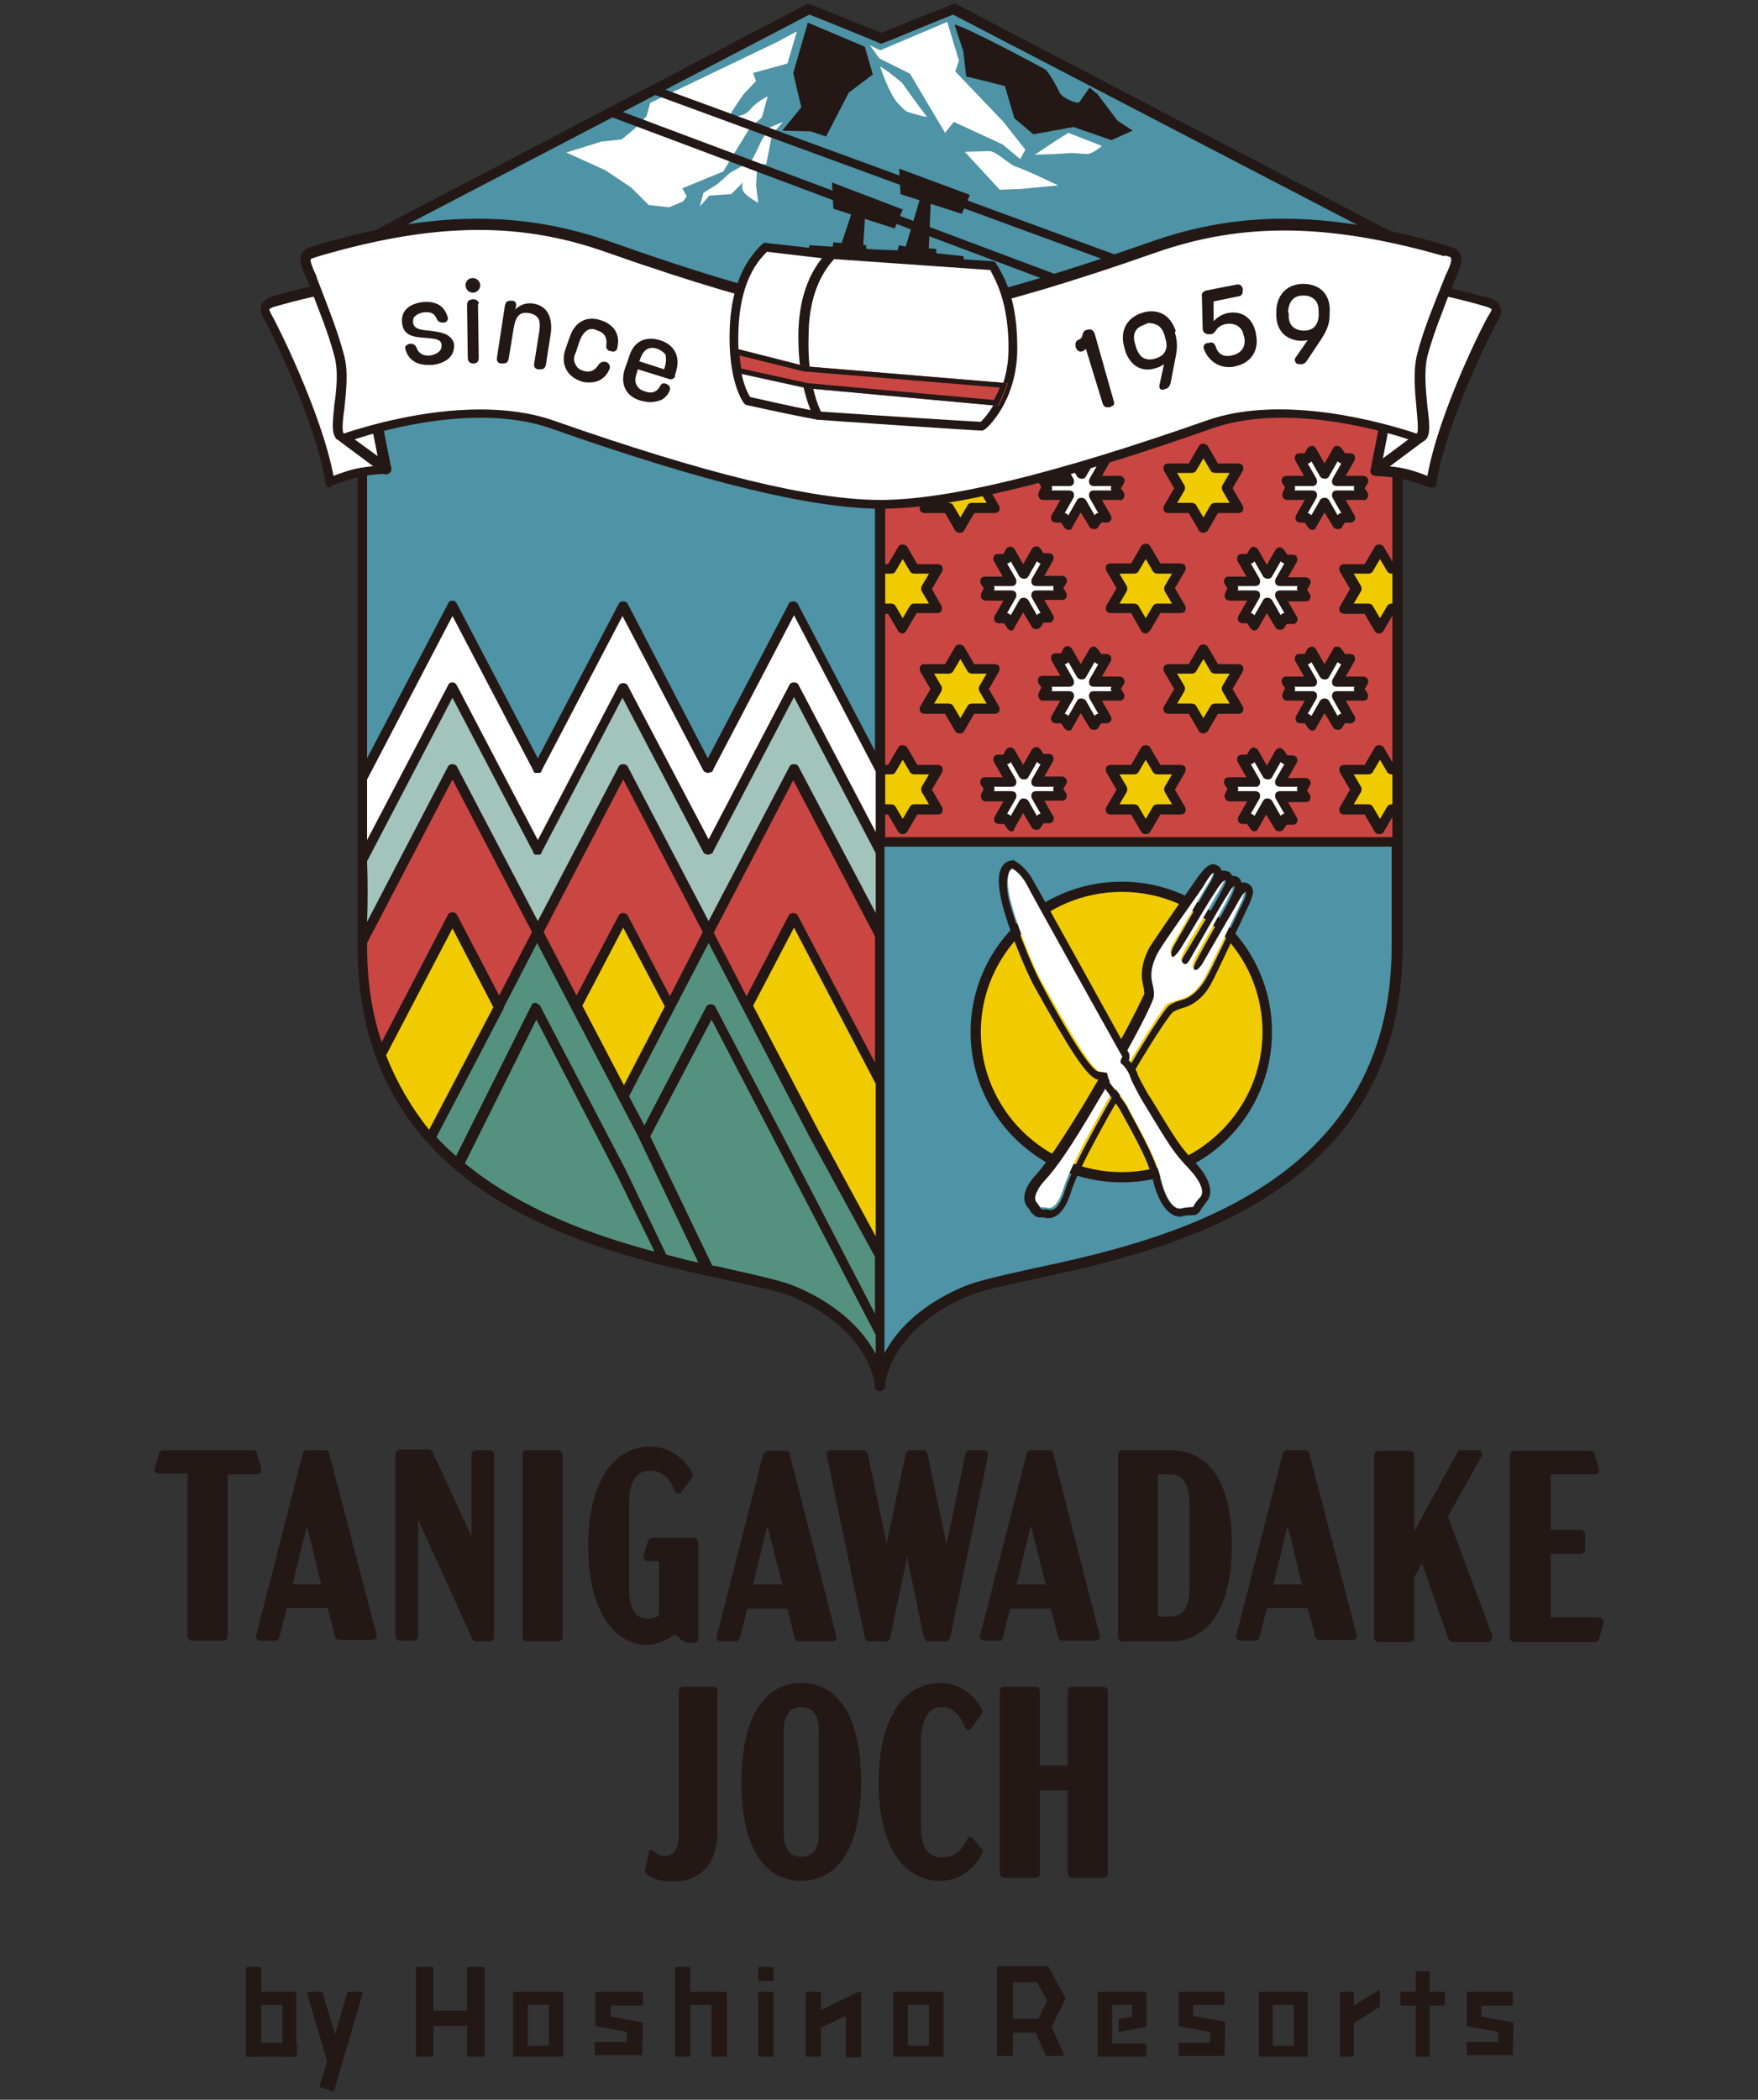 <?xml version="1.0" encoding="utf-8"?>
<!-- Generator: Adobe Illustrator 26.3.1, SVG Export Plug-In . SVG Version: 6.00 Build 0)  -->
<svg version="1.1" id="_レイヤー_2" xmlns="http://www.w3.org/2000/svg" xmlns:xlink="http://www.w3.org/1999/xlink" x="0px"
	 y="0px" viewBox="0 0 240.9 287.7" style="enable-background:new 0 0 240.9 287.7;" xml:space="preserve">
<rect x="0" y="0" width="240.9" height="287.7" fill="#333333" stroke="none"/>
<style type="text/css">
	.st0{fill:#CA4643;}
	.st1{fill:#4E93A6;}
	.st2{fill:#EFCB00;}
	.st3{fill:#A3C3BD;}
	.st4{fill:#FFFFFF;}
	.st5{fill:#54917E;}
	.st6{fill:#231815;}
	.st7{clip-path:url(#SVGID_00000178167572078404681200000007483073367618164913_);}
</style>
<g id="_素">
	<g>
		<g>
			<g>
				<path class="st0" d="M191.5,64.7l0,0.2v50.5h-70.9v-10.1l0-36.3h0.1c9.4,0,24.2-3.6,45.1-10.9c7-2.5,16.2-1.5,23.9,0.5l-1.1,5.8
					C189.8,64.5,190.7,64.6,191.5,64.7L191.5,64.7z"/>
				<path class="st1" d="M191.5,115.4v14.2c0,41.9-49.2,43-59.2,47.3c-9.7,4.2-11.4,10.8-11.7,12.5v-17.5l0-23.6v-32.9
					C120.6,115.4,191.5,115.4,191.5,115.4z"/>
				<path class="st1" d="M189.9,32.2L189.9,32.2c-10.7-2.2-21-2.3-31.9,1.5c-23.8,8.4-33.6,9.6-37.4,9.6s-13.6-1.2-37.3-9.6
					C72.5,30,62.2,30,51.5,32.3l59.3-31c0,0,9.5,3.9,9.9,4c0.4-0.2,9.9-4,9.9-4L189.9,32.2L189.9,32.2z"/>
				<polygon class="st2" points="120.6,148.3 120.6,171.8 120.5,171.8 111.5,155.3 102.3,137.7 102.6,137.5 108.8,125.7 
					120.6,148.3 				"/>
				<polygon class="st0" points="120.6,128 120.6,148.3 120.6,148.3 108.8,125.7 102.6,137.5 102.3,137.7 97.1,127.7 108.8,105.3 
					120.6,128 				"/>
				<path class="st3" d="M73.7,116.5l11.7-22.4l11.7,22.4l11.7-22.4l11.7,22.4h0.2V128h0l-11.8-22.7l-11.7,22.4l-11.7-22.4
					l-11.7,22.4L62,105.3L49.7,129v-11.2l0,0L62,94.2C62,94.2,73.7,116.5,73.7,116.5z"/>
				<path class="st4" d="M97.1,105.3L108.8,83l11.7,22.4h0.2v11.2h-0.2l-11.7-22.4l-11.7,22.4L85.4,94.2l-11.7,22.4L62,94.2
					l-12.4,23.7c0-3.7,0-7.5,0-11.3h0L62,83l11.7,22.4L85.4,83L97.1,105.3L97.1,105.3z"/>
				<path class="st1" d="M120.6,69.1l0,36.3h-0.2L108.8,83l-11.7,22.4L85.4,83l-11.7,22.4L62,83l-12.3,23.6h0c0-15.2,0-30.5,0-41.6
					l0-0.1c0.9-0.2,1.8-0.2,3.2-0.3l-1.1-5.8c7.7-2,16.9-2.9,23.8-0.5C96.4,65.5,111.2,69.1,120.6,69.1L120.6,69.1z"/>
				<polygon class="st0" points="85.4,105.3 97.1,127.7 91.9,137.8 91.7,137.7 85.4,125.7 79,137.8 79,137.9 73.7,127.7 				"/>
				<polygon class="st2" points="91.9,137.8 85.5,150.2 85.5,150.2 79,137.9 79,137.8 85.4,125.7 91.7,137.7 				"/>
				<path class="st5" d="M120.6,171.8L120.6,171.8l-9.1-16.5l-9.2-17.7l-5.2-9.9l-5.2,10.1l-6.4,12.4l0,0L79,137.9l-5.3-10.1
					l-5.3,10.1l-9.4,18l0,0c1.2,1.4,2.5,2.6,3.8,3.8c8.1,6.9,18.7,10.6,27.8,12.9c2.2,0.6,4.4,1.1,6.4,1.5c5.2,1.1,9.5,1.9,11.8,2.9
					c11.2,4.8,11.7,12.9,11.7,12.9s0-0.1,0.1-0.4L120.6,171.8L120.6,171.8z"/>
				<path class="st0" d="M62,105.3l11.7,22.4l-5.3,10.2L62,125.7l-9.9,18.9l0,0c-1.6-4.3-2.5-9.2-2.5-14.9V129L62,105.3L62,105.3z"
					/>
				<path class="st2" d="M68.4,137.9l-9.4,18l0,0c-2.8-3.2-5.2-6.9-6.8-11.3l0,0l9.9-18.9L68.4,137.9L68.4,137.9z"/>
			</g>
			<g>
				<path class="st4" d="M45.2,66.1c3.4-1.3,4.3-1.4,7.7-1.7l-5-25.4c-3.3,0.5-6.7,1.3-10.3,2.3c-1.9,0.6-1.2,1.6-0.8,2.2
					S43.9,57.2,45.2,66.1L45.2,66.1z"/>
				<path class="st6" d="M45.2,66.8c-0.1,0-0.2,0-0.3-0.1c-0.2-0.1-0.3-0.3-0.3-0.5c-1.3-8.6-7.9-21.6-8.3-22.3
					c-0.3-0.5-0.8-1.2-0.5-2c0.2-0.6,0.7-1,1.6-1.3c3.8-1.1,7.2-1.9,10.4-2.4c0.4,0,0.7,0.2,0.8,0.5l5,25.4c0,0.2,0,0.4-0.1,0.5
					s-0.3,0.2-0.5,0.3c-3.3,0.2-4.1,0.4-7.5,1.6C45.4,66.8,45.3,66.8,45.2,66.8L45.2,66.8z M47.3,39.8c-3,0.5-6.1,1.2-9.6,2.2
					c-0.7,0.2-0.8,0.4-0.8,0.4c0,0.1,0.2,0.5,0.3,0.7c0.5,0.8,6.8,13.2,8.5,22.1c2.6-1,3.8-1.2,6.3-1.4L47.3,39.8L47.3,39.8z"/>
			</g>
			<g>
				<path class="st4" d="M196.1,66.1c-3.4-1.3-4.3-1.4-7.7-1.7l5-25.4c3.3,0.5,6.6,1.3,10.3,2.3c1.9,0.6,1.1,1.6,0.8,2.2
					S197.5,57.2,196.1,66.1L196.1,66.1z"/>
				<path class="st6" d="M196.1,66.8c-0.1,0-0.2,0-0.2,0c-3.3-1.2-4.2-1.4-7.5-1.6c-0.2,0-0.4-0.1-0.5-0.3s-0.2-0.3-0.1-0.5l5-25.4
					c0.1-0.4,0.4-0.6,0.8-0.5c3.2,0.5,6.6,1.3,10.4,2.3c0.9,0.3,1.4,0.7,1.6,1.3c0.3,0.8-0.2,1.5-0.4,1.9
					c-0.5,0.8-7.1,13.8-8.4,22.4c0,0.2-0.1,0.4-0.3,0.5C196.4,66.7,196.2,66.7,196.1,66.8L196.1,66.8z M189.3,63.8
					c2.6,0.2,3.7,0.4,6.3,1.4c1.6-8.9,7.9-21.3,8.4-22c0.2-0.3,0.4-0.7,0.4-0.8c0,0-0.1-0.2-0.8-0.4c-3.4-1-6.6-1.7-9.6-2.2
					L189.3,63.8L189.3,63.8z"/>
			</g>
			<path class="st6" d="M51.4,33c-0.2,0-0.5-0.1-0.6-0.4c-0.2-0.3,0-0.7,0.3-0.9l59.4-31.1c0.2-0.1,0.4-0.1,0.6,0
				c0,0,8.1,3.3,9.7,3.9c1.6-0.7,9.7-3.9,9.7-3.9c0.2-0.1,0.4-0.1,0.6,0l59.3,31c0.3,0.2,0.5,0.6,0.3,0.9c-0.2,0.3-0.6,0.5-0.9,0.3
				L130.6,2c-1.6,0.6-9.2,3.8-9.6,3.9c-0.2,0.1-0.4,0.1-0.5,0c-0.4-0.2-8-3.3-9.6-3.9L51.7,32.9C51.6,33,51.5,33,51.4,33L51.4,33z"
				/>
			<g>
				<defs>
					<path id="SVGID_1_" d="M120.6,69v46.4l70.9,0V59.2c-8.1-2-16.7-4-25.4-1.2c-6.3,2.2-20.5,7-30.1,9
						C134.1,67.5,127.3,69.1,120.6,69L120.6,69z"/>
				</defs>
				<clipPath id="SVGID_00000128451445247865953200000012535861199946555288_">
					<use xlink:href="#SVGID_1_"  style="overflow:visible;"/>
				</clipPath>
				<g style="clip-path:url(#SVGID_00000128451445247865953200000012535861199946555288_);">
					<g>
						<polygon class="st2" points="123.7,75.2 125.2,77.9 128.4,77.9 126.8,80.6 128.4,83.4 125.2,83.4 123.7,86.1 122.1,83.4 
							118.9,83.4 120.5,80.6 118.9,77.9 122.1,77.9 						"/>
						<path class="st6" d="M123.7,86.8c-0.2,0-0.5-0.1-0.6-0.3l-1.4-2.4h-2.8c-0.2,0-0.5-0.1-0.6-0.3c-0.1-0.2-0.1-0.5,0-0.7
							l1.4-2.4l-1.4-2.4c-0.1-0.2-0.1-0.5,0-0.7s0.3-0.3,0.6-0.3h2.8l1.4-2.4c0.2-0.4,0.9-0.4,1.2,0l1.4,2.4h2.8
							c0.2,0,0.5,0.1,0.6,0.3c0.1,0.2,0.1,0.5,0,0.7l-1.4,2.4L129,83c0.1,0.2,0.1,0.5,0,0.7c-0.1,0.2-0.3,0.3-0.6,0.3h-2.8l-1.4,2.4
							C124.1,86.6,123.9,86.8,123.7,86.8z M120.1,82.7h2c0.2,0,0.5,0.1,0.6,0.3l1,1.7l1-1.7c0.1-0.2,0.3-0.3,0.6-0.3h2l-1-1.7
							c-0.1-0.2-0.1-0.5,0-0.7l1-1.7h-2c-0.2,0-0.5-0.1-0.6-0.3l-1-1.7l-1,1.7c-0.1,0.2-0.3,0.3-0.6,0.3h-2l1,1.7
							c0.1,0.2,0.1,0.5,0,0.7L120.1,82.7z"/>
					</g>
					<g>
						<polygon class="st4" points="138.6,75.6 138.5,75.6 138.6,75.6 138,76.6 136.9,76.6 138.6,79.7 135.1,79.6 135.6,80.6 
							135,81.6 135,81.6 135,81.6 138.6,81.6 136.9,84.7 137.9,84.7 138.5,85.7 138.6,85.7 140.3,82.6 142.1,85.7 142.6,84.7 
							143.8,84.7 143.8,84.7 143.8,84.7 142,81.6 145.6,81.6 145,80.7 145.6,79.7 145.6,79.7 145.6,79.7 142,79.7 143.8,76.6 
							142.7,76.6 142.1,75.6 142.1,75.6 142.1,75.6 140.3,78.7 						"/>
						<path class="st6" d="M138.6,86.4c-0.1,0-0.2,0-0.3-0.1c-0.1-0.1-0.3-0.2-0.3-0.3l-0.4-0.6h-0.7c-0.2,0-0.5-0.1-0.6-0.3
							c-0.1-0.2-0.1-0.5,0-0.7l1.2-2.1h-2.4c-0.4,0-0.7-0.3-0.7-0.7c0-0.2,0.1-0.3,0.1-0.4l0.3-0.6l-0.4-0.6c-0.1-0.2-0.1-0.5,0-0.7
							c0.1-0.2,0.4-0.3,0.6-0.3h2.4l-1.2-2.1c-0.1-0.2-0.1-0.5,0-0.7c0.1-0.2,0.3-0.3,0.6-0.3h0.7l0.3-0.6c0.1-0.1,0.1-0.2,0.3-0.3
							c0.2-0.1,0.4-0.1,0.5-0.1c0.2,0.1,0.3,0.2,0.4,0.3l1.2,2.1l1.2-2.1c0.2-0.3,0.6-0.4,0.9-0.3c0.1,0.1,0.2,0.2,0.3,0.3l0,0
							l0.4,0.6h0.7c0.2,0,0.5,0.1,0.6,0.3c0.1,0.2,0.1,0.5,0,0.7l-1.2,2.1h2.4c0.4,0,0.7,0.3,0.7,0.7c0,0.2-0.1,0.3-0.2,0.5
							l-0.3,0.5l0.4,0.6c0.1,0.2,0.1,0.5,0,0.7c-0.1,0.2-0.3,0.3-0.6,0.3h-2.4l1.2,2.1c0.2,0.3,0.1,0.7-0.2,0.9
							c-0.1,0.1-0.2,0.1-0.4,0.1H143l-0.4,0.6c-0.1,0.2-0.3,0.3-0.6,0.3c-0.2,0-0.5-0.1-0.6-0.3l-1.2-2l-1.2,2.1
							C139,86.2,138.8,86.4,138.6,86.4z M138,84c0.2,0,0.4,0.2,0.5,0.3l0,0l1.2-2.1c0.2-0.4,0.9-0.4,1.2,0l1.2,2.1
							c0.1-0.2,0.3-0.3,0.5-0.3l-1.2-2.1c-0.1-0.2-0.1-0.5,0-0.7c0.1-0.2,0.3-0.3,0.6-0.3h2.4c-0.1-0.2-0.1-0.4,0-0.6H142
							c-0.2,0-0.5-0.1-0.6-0.3c-0.1-0.2-0.1-0.5,0-0.7l1.2-2.1c-0.2,0-0.4-0.2-0.5-0.3l0,0l-1.2,2.1c-0.2,0.4-0.9,0.4-1.2,0
							l-1.2-2.1c-0.1,0.2-0.3,0.3-0.5,0.3l1.2,2.1c0.1,0.2,0.1,0.5,0,0.7c-0.1,0.2-0.3,0.3-0.6,0.3h-2.4c0.1,0.2,0.1,0.4,0,0.6h2.4
							c0.2,0,0.5,0.1,0.6,0.3c0.1,0.2,0.1,0.5,0,0.7L138,84L138,84z"/>
					</g>
					<g>
						<polygon class="st2" points="157,75.2 158.6,77.9 161.7,77.9 160.1,80.6 161.7,83.4 158.6,83.4 157,86.1 155.4,83.4 
							152.2,83.4 153.8,80.6 152.2,77.9 155.4,77.9 						"/>
						<path class="st6" d="M157,86.8c-0.2,0-0.5-0.1-0.6-0.3L155,84h-2.8c-0.2,0-0.5-0.1-0.6-0.3s-0.1-0.5,0-0.7l1.4-2.4l-1.4-2.4
							c-0.1-0.2-0.1-0.5,0-0.7s0.4-0.3,0.6-0.3h2.8l1.4-2.4c0.1-0.2,0.4-0.3,0.6-0.3l0,0c0.2,0,0.5,0.1,0.6,0.3l1.4,2.4h2.8
							c0.2,0,0.5,0.1,0.6,0.3s0.1,0.5,0,0.7l-1.4,2.4l1.4,2.4c0.1,0.2,0.1,0.5,0,0.7s-0.4,0.3-0.6,0.3h-2.8l-1.4,2.4
							C157.4,86.6,157.2,86.8,157,86.8z M153.4,82.7h2c0.2,0,0.5,0.1,0.6,0.3l1,1.7l1-1.7c0.1-0.2,0.4-0.3,0.6-0.3h2l-1-1.7
							c-0.1-0.2-0.1-0.5,0-0.7l1-1.7h-2c-0.2,0-0.5-0.1-0.6-0.3l-1-1.7l-1,1.7c-0.1,0.2-0.4,0.3-0.6,0.3h-2l1,1.7
							c0.1,0.2,0.1,0.5,0,0.7L153.4,82.7z"/>
					</g>
					<g>
						<polygon class="st4" points="171.9,75.6 171.9,75.6 171.9,75.6 171.3,76.6 170.2,76.6 172,79.7 168.4,79.6 168.9,80.6 
							168.4,81.6 168.4,81.6 168.4,81.6 172,81.6 170.2,84.7 171.2,84.7 171.8,85.7 171.9,85.7 173.6,82.6 175.4,85.7 175.9,84.7 
							177.1,84.7 177.1,84.7 177.1,84.7 175.3,81.6 178.9,81.6 178.3,80.7 178.9,79.7 178.9,79.7 178.9,79.7 175.3,79.7 177.1,76.6 
							176,76.6 175.4,75.6 175.5,75.6 175.4,75.6 173.6,78.7 						"/>
						<path class="st6" d="M171.9,86.4c-0.1,0-0.2,0-0.3-0.1s-0.3-0.2-0.3-0.3l-0.4-0.6h-0.6c-0.2,0-0.5-0.1-0.6-0.3s-0.1-0.5,0-0.7
							l1.2-2.1h-2.4c-0.4,0-0.7-0.3-0.7-0.7c0-0.2,0.1-0.3,0.1-0.4l0.3-0.6l-0.4-0.6c-0.1-0.2-0.1-0.5,0-0.7s0.3-0.3,0.6-0.3h2.4
							l-1.2-2.1c-0.1-0.2-0.1-0.5,0-0.7c0.1-0.2,0.3-0.3,0.6-0.3h0.7l0.3-0.6c0.1-0.1,0.2-0.3,0.3-0.3c0.3-0.2,0.7,0,0.9,0.3
							l1.2,2.1l1.2-2.1c0.2-0.3,0.6-0.4,0.9-0.2c0.1,0.1,0.2,0.2,0.3,0.3l0,0l0.4,0.6h0.7c0.2,0,0.5,0.1,0.6,0.3s0.1,0.5,0,0.7
							l-1.2,2.1h2.4c0.4,0,0.7,0.3,0.7,0.7c0,0.2-0.1,0.3-0.2,0.5l-0.3,0.5l0.4,0.6c0.1,0.2,0.1,0.5,0,0.7s-0.3,0.3-0.6,0.3h-2.4
							l1.2,2.1c0.2,0.3,0.1,0.7-0.2,0.9c-0.1,0.1-0.2,0.1-0.4,0.1h-0.8L176,86c-0.1,0.2-0.4,0.3-0.6,0.3c-0.2,0-0.5-0.1-0.6-0.3
							l-1.2-2l-1.2,2.1C172.3,86.2,172.1,86.4,171.9,86.4L171.9,86.4z M171.4,84c0.2,0,0.4,0.2,0.5,0.3l0,0l1.2-2.1
							c0.2-0.4,0.9-0.4,1.2,0l1.2,2.1c0.1-0.2,0.3-0.3,0.5-0.3l-1.2-2.1c-0.1-0.2-0.1-0.5,0-0.7s0.4-0.3,0.6-0.3h2.4
							c-0.1-0.2-0.1-0.4,0-0.6h-2.4c-0.2,0-0.5-0.1-0.6-0.3s-0.1-0.5,0-0.7l1.2-2.1c-0.2,0-0.4-0.2-0.5-0.3l0,0l-1.2,2.1
							c-0.2,0.4-0.9,0.4-1.2,0l-1.2-2.1c-0.1,0.2-0.3,0.3-0.5,0.3l1.2,2.1c0.1,0.2,0.1,0.5,0,0.7s-0.4,0.3-0.6,0.3h-2.4
							c0.1,0.2,0.1,0.4,0,0.6h2.4c0.2,0,0.5,0.1,0.6,0.3s0.1,0.5,0,0.7L171.4,84L171.4,84z"/>
					</g>
					<g>
						<polygon class="st2" points="131.5,61.4 133.1,64.2 136.3,64.2 134.7,66.9 136.3,69.6 133.1,69.6 131.5,72.3 130,69.6 
							126.8,69.6 128.4,66.9 126.8,64.2 130,64.2 						"/>
						<path class="st6" d="M131.5,73c-0.2,0-0.5-0.1-0.6-0.3l-1.4-2.4h-2.8c-0.2,0-0.5-0.1-0.6-0.3c-0.1-0.2-0.1-0.5,0-0.7l1.4-2.4
							l-1.4-2.4c-0.1-0.2-0.1-0.5,0-0.7c0.1-0.2,0.3-0.3,0.6-0.3h2.8l1.4-2.4c0.2-0.4,0.9-0.4,1.2,0l1.4,2.4h2.8
							c0.2,0,0.5,0.1,0.6,0.3c0.1,0.2,0.1,0.5,0,0.7l-1.4,2.4l1.4,2.4c0.1,0.2,0.1,0.5,0,0.7c-0.1,0.2-0.4,0.3-0.6,0.3h-2.8
							l-1.4,2.4C132,72.9,131.8,73,131.5,73z M128,68.9h2c0.2,0,0.5,0.1,0.6,0.3l1,1.7l1-1.7c0.1-0.2,0.3-0.3,0.6-0.3h2l-1-1.7
							c-0.1-0.2-0.1-0.5,0-0.7l1-1.7h-2c-0.2,0-0.5-0.1-0.6-0.3l-1-1.7l-1,1.7c-0.1,0.2-0.4,0.3-0.6,0.3h-2l1,1.7
							c0.1,0.2,0.1,0.5,0,0.7L128,68.9z"/>
					</g>
					<g>
						<polygon class="st4" points="146.4,61.8 146.4,61.8 146.4,61.8 145.9,62.8 144.8,62.8 146.5,65.9 142.9,65.9 143.5,66.8 
							142.9,67.8 142.9,67.8 142.9,67.8 146.5,67.8 144.8,70.9 145.8,70.9 146.4,71.9 146.4,71.9 148.2,68.8 150,71.9 150.5,71 
							151.7,71 151.7,71 151.7,71 149.9,67.9 153.5,67.9 152.9,66.9 153.5,65.9 153.5,65.9 153.5,65.9 149.9,65.9 151.6,62.8 
							150.6,62.8 150,61.9 150,61.8 150,61.8 148.2,64.9 						"/>
						<path class="st6" d="M146.4,72.6c-0.1,0-0.2,0-0.3-0.1c-0.1-0.1-0.3-0.2-0.3-0.3l-0.4-0.6h-0.7c-0.2,0-0.5-0.1-0.6-0.3
							c-0.1-0.2-0.1-0.5,0-0.7l1.2-2.1h-2.4c-0.2,0-0.4-0.1-0.5-0.3c-0.1-0.2-0.2-0.4-0.1-0.6c0-0.1,0.1-0.2,0.1-0.3l0.3-0.6
							l-0.4-0.6c-0.1-0.2-0.1-0.5,0-0.7c0.1-0.2,0.3-0.3,0.6-0.3h2.4l-1.2-2.1c-0.1-0.2-0.1-0.5,0-0.7c0.1-0.2,0.3-0.3,0.6-0.3h0.7
							l0.3-0.6c0.1-0.1,0.2-0.3,0.3-0.3c0.3-0.2,0.7,0,0.9,0.3l1.2,2.1l1.2-2.1c0.2-0.3,0.6-0.4,0.9-0.2c0.1,0.1,0.2,0.2,0.3,0.3
							l0,0l0.4,0.6h0.7c0.2,0,0.5,0.1,0.6,0.3s0.1,0.5,0,0.7l-1.2,2.1h2.4c0.4,0,0.7,0.3,0.7,0.7c0,0.2-0.1,0.3-0.2,0.5l-0.3,0.5
							l0.4,0.6c0.1,0.2,0.1,0.5,0,0.7s-0.3,0.4-0.6,0.3h-2.4l1.2,2.1c0.1,0.2,0.1,0.3,0.1,0.5s-0.2,0.3-0.3,0.4
							c-0.1,0.1-0.2,0.1-0.3,0.1h-0.8l-0.4,0.6c-0.1,0.2-0.3,0.3-0.6,0.3l0,0c-0.2,0-0.5-0.1-0.6-0.3l-1.2-2l-1.2,2.1
							C146.9,72.5,146.7,72.6,146.4,72.6L146.4,72.6z M145.9,70.3c0.2,0,0.4,0.2,0.5,0.3l0,0l1.2-2.1c0.2-0.4,0.9-0.4,1.2,0l1.2,2.1
							c0.1-0.2,0.3-0.3,0.5-0.3l-1.2-2.1c-0.1-0.2-0.1-0.5,0-0.7c0.1-0.2,0.3-0.3,0.6-0.3h2.4c-0.1-0.2-0.1-0.4,0-0.6h-2.4
							c-0.2,0-0.5-0.1-0.6-0.3c-0.1-0.2-0.1-0.5,0-0.7l1.2-2.1c-0.2,0-0.4-0.2-0.5-0.3l0,0l-1.2,2.1c-0.2,0.4-0.9,0.4-1.2,0
							l-1.2-2.1c-0.1,0.2-0.3,0.3-0.5,0.3l1.2,2.1c0.1,0.2,0.1,0.5,0,0.7c-0.1,0.2-0.3,0.3-0.6,0.3h-2.4c0.1,0.2,0.1,0.4,0,0.6h2.4
							c0.2,0,0.5,0.1,0.6,0.3c0.1,0.2,0.1,0.5,0,0.7L145.9,70.3L145.9,70.3z"/>
					</g>
					<g>
						<polygon class="st2" points="164.9,61.4 166.4,64.2 169.6,64.2 168,66.9 169.6,69.6 166.4,69.6 164.9,72.3 163.3,69.6 
							160.1,69.6 161.7,66.9 160.1,64.2 163.3,64.2 						"/>
						<path class="st6" d="M164.9,73L164.9,73c-0.2,0-0.5-0.1-0.6-0.3l-1.4-2.4h-2.8c-0.2,0-0.5-0.1-0.6-0.3s-0.1-0.5,0-0.7l1.4-2.4
							l-1.4-2.4c-0.1-0.2-0.1-0.5,0-0.7c0.1-0.2,0.4-0.3,0.6-0.3h2.8l1.4-2.4c0.2-0.4,0.9-0.4,1.2,0l1.4,2.4h2.8
							c0.2,0,0.5,0.1,0.6,0.3c0.1,0.2,0.1,0.5,0,0.7l-1.4,2.4l1.4,2.4c0.1,0.2,0.1,0.5,0,0.7s-0.4,0.3-0.6,0.3h-2.8l-1.4,2.4
							C165.3,72.9,165.1,73,164.9,73z M161.3,68.9h2c0.2,0,0.5,0.1,0.6,0.3l1,1.7l1-1.7c0.1-0.2,0.4-0.3,0.6-0.3h2l-1-1.7
							c-0.1-0.2-0.1-0.5,0-0.7l1-1.7h-2c-0.2,0-0.5-0.1-0.6-0.3l-1-1.7l-1,1.7c-0.1,0.2-0.4,0.3-0.6,0.3h-2l1,1.7
							c0.1,0.2,0.1,0.5,0,0.7L161.3,68.9z"/>
					</g>
					<g>
						<polygon class="st4" points="179.8,61.8 179.8,61.8 179.8,61.8 179.2,62.8 178.1,62.8 179.8,65.9 176.3,65.9 176.8,66.8 
							176.3,67.8 176.2,67.8 176.2,67.8 179.8,67.8 178.1,70.9 179.1,70.9 179.7,71.9 179.8,71.9 181.5,68.8 183.3,71.9 183.8,71 
							185,71 185,71 185,71 183.2,67.9 186.8,67.9 186.2,66.9 186.8,65.9 186.8,65.9 186.8,65.9 183.2,65.9 185,62.8 183.9,62.8 
							183.3,61.9 183.3,61.8 183.3,61.8 181.5,64.9 						"/>
						<path class="st6" d="M179.8,72.6c-0.1,0-0.2,0-0.3-0.1c-0.1-0.1-0.2-0.2-0.3-0.3l-0.4-0.6h-0.6c-0.2,0-0.5-0.1-0.6-0.3
							s-0.1-0.5,0-0.7l1.2-2.1h-2.4c-0.4,0-0.7-0.3-0.7-0.7c0-0.2,0.1-0.3,0.1-0.4l0.3-0.6l-0.4-0.6c-0.1-0.2-0.1-0.5,0-0.7
							s0.4-0.3,0.6-0.3h2.4l-1.2-2.1c-0.1-0.2-0.1-0.5,0-0.7c0.1-0.2,0.3-0.3,0.6-0.3h0.7l0.3-0.6c0.1-0.1,0.1-0.2,0.3-0.3
							c0.2-0.1,0.4-0.1,0.5-0.1c0.2,0,0.3,0.2,0.4,0.3l1.2,2.1l1.2-2.1c0.1-0.2,0.2-0.3,0.4-0.3s0.4,0,0.5,0.1
							c0.1,0.1,0.2,0.2,0.3,0.3l0,0l0.4,0.6h0.7c0.2,0,0.5,0.1,0.6,0.3s0.1,0.5,0,0.7l-1.2,2.1h2.4c0.4,0,0.7,0.3,0.7,0.7
							c0,0.2-0.1,0.3-0.2,0.5l-0.3,0.5l0.4,0.6c0.1,0.2,0.1,0.5,0,0.7s-0.4,0.4-0.6,0.3h-2.4l1.2,2.1c0.1,0.2,0.1,0.3,0.1,0.5
							s-0.2,0.3-0.3,0.4c-0.1,0.1-0.2,0.1-0.3,0.1h-0.8l-0.4,0.6c-0.1,0.2-0.3,0.3-0.6,0.3l0,0c-0.2,0-0.5-0.1-0.6-0.3l-1.2-2
							l-1.2,2.1c-0.1,0.2-0.2,0.3-0.4,0.3C179.8,72.6,179.8,72.6,179.8,72.6L179.8,72.6z M179.2,70.3c0.2,0,0.4,0.2,0.5,0.3l0,0
							l1.2-2.1c0.1-0.2,0.4-0.3,0.6-0.3l0,0c0.2,0,0.5,0.1,0.6,0.3l1.2,2.1c0.1-0.2,0.3-0.3,0.5-0.3l-1.2-2.1
							c-0.1-0.2-0.1-0.5,0-0.7s0.3-0.3,0.6-0.3h2.4c-0.1-0.2-0.1-0.4,0-0.6h-2.4c-0.2,0-0.5-0.1-0.6-0.3s-0.1-0.5,0-0.7l1.2-2.1
							c-0.2,0-0.4-0.2-0.5-0.3l0,0l-1.2,2.1c-0.2,0.4-0.9,0.4-1.2,0l-1.2-2.1c-0.1,0.2-0.3,0.3-0.5,0.3l1.2,2.1
							c0.1,0.2,0.1,0.5,0,0.7s-0.3,0.3-0.6,0.3h-2.4c0.1,0.2,0.1,0.4,0,0.6h2.4c0.2,0,0.5,0.1,0.6,0.3s0.1,0.5,0,0.7L179.2,70.3
							L179.2,70.3z"/>
					</g>
					<g>
						<polygon class="st2" points="123.7,102.7 125.2,105.4 128.4,105.4 126.8,108.2 128.4,110.9 125.2,110.9 123.7,113.6 
							122.1,110.9 118.9,110.9 120.5,108.2 118.9,105.4 122.1,105.4 						"/>
						<path class="st6" d="M123.7,114.3c-0.2,0-0.5-0.1-0.6-0.3l-1.4-2.4h-2.8c-0.2,0-0.5-0.1-0.6-0.3c-0.1-0.2-0.1-0.5,0-0.7
							l1.4-2.4l-1.4-2.4c-0.1-0.2-0.1-0.5,0-0.7s0.3-0.3,0.6-0.3h2.8l1.4-2.4c0.2-0.4,0.9-0.4,1.2,0l1.4,2.4h2.8
							c0.2,0,0.5,0.1,0.6,0.3c0.1,0.2,0.1,0.5,0,0.7l-1.4,2.4l1.4,2.4c0.1,0.2,0.1,0.5,0,0.7c-0.1,0.2-0.3,0.3-0.6,0.3h-2.8
							l-1.4,2.4C124.1,114.2,123.9,114.3,123.7,114.3z M120.1,110.2h2c0.2,0,0.5,0.1,0.6,0.3l1,1.7l1-1.7c0.1-0.2,0.3-0.3,0.6-0.3h2
							l-1-1.7c-0.1-0.2-0.1-0.5,0-0.7l1-1.7h-2c-0.2,0-0.5-0.1-0.6-0.3l-1-1.7l-1,1.7c-0.1,0.2-0.3,0.3-0.6,0.3h-2l1,1.7
							c0.1,0.2,0.1,0.5,0,0.7L120.1,110.2z"/>
					</g>
					<g>
						<polygon class="st4" points="138.6,103.1 138.5,103.1 138.6,103.1 138,104.1 136.9,104.1 138.6,107.2 135.1,107.2 
							135.6,108.1 135,109.1 135,109.1 135,109.1 138.6,109.1 136.9,112.2 137.9,112.2 138.5,113.2 138.6,113.2 140.3,110.1 
							142.1,113.2 142.6,112.3 143.8,112.3 143.8,112.3 143.8,112.2 142,109.1 145.6,109.2 145,108.2 145.6,107.2 145.6,107.2 
							145.6,107.2 142,107.2 143.8,104.1 142.7,104.1 142.1,103.1 142.1,103.1 142.1,103.1 140.3,106.2 						"/>
						<path class="st6" d="M138.6,113.9c-0.1,0-0.2,0-0.3-0.1c-0.1-0.1-0.3-0.2-0.3-0.3l-0.4-0.6h-0.7c-0.2,0-0.5-0.1-0.6-0.3
							c-0.1-0.2-0.1-0.5,0-0.7l1.2-2.1h-2.4c-0.4,0-0.7-0.3-0.7-0.7c0-0.2,0.1-0.3,0.1-0.4l0.3-0.6l-0.4-0.6c-0.1-0.2-0.1-0.5,0-0.7
							c0.1-0.2,0.3-0.3,0.6-0.3h2.4l-1.2-2.1c-0.1-0.2-0.1-0.5,0-0.7c0.1-0.2,0.3-0.3,0.6-0.3h0.7l0.3-0.6c0.1-0.1,0.1-0.2,0.3-0.3
							c0.2-0.1,0.4-0.1,0.5-0.1c0.2,0.1,0.3,0.2,0.4,0.3l1.2,2.1l1.2-2.1c0.2-0.3,0.6-0.4,0.9-0.3c0.1,0.1,0.2,0.2,0.3,0.3l0,0
							l0.4,0.6h0.7c0.2,0,0.5,0.1,0.6,0.3c0.1,0.2,0.1,0.5,0,0.7l-1.2,2.1h2.4c0.4,0,0.7,0.3,0.7,0.7c0,0.2-0.1,0.3-0.2,0.5
							l-0.3,0.5l0.4,0.6c0.1,0.2,0.1,0.5,0,0.7c-0.1,0.2-0.3,0.3-0.6,0.3h-2.4l1.2,2.1c0.2,0.3,0.1,0.7-0.2,0.9
							c-0.1,0.1-0.2,0.1-0.4,0.1H143l-0.4,0.6c-0.1,0.2-0.3,0.3-0.6,0.3l0,0c-0.2,0-0.5-0.1-0.6-0.3l-1.2-2l-1.2,2.1
							C139,113.8,138.8,113.9,138.6,113.9z M138,111.5c0.2,0,0.4,0.2,0.5,0.3l0,0l1.2-2.1c0.2-0.4,0.9-0.4,1.2,0l1.2,2.1
							c0.1-0.2,0.3-0.3,0.5-0.3l-1.2-2.1c-0.1-0.2-0.1-0.5,0-0.7c0.1-0.2,0.3-0.3,0.6-0.3h2.4c-0.1-0.2-0.1-0.4,0-0.6H142
							c-0.2,0-0.5-0.1-0.6-0.3c-0.1-0.2-0.1-0.5,0-0.7l1.2-2.1c-0.2,0-0.4-0.2-0.5-0.3l0,0l-1.2,2.1c-0.2,0.4-0.9,0.4-1.2,0
							l-1.2-2.1c-0.1,0.2-0.3,0.3-0.5,0.3l1.2,2.1c0.1,0.2,0.1,0.5,0,0.7c-0.1,0.2-0.3,0.3-0.6,0.3h-2.4c0.1,0.2,0.1,0.4,0,0.6h2.4
							c0.2,0,0.5,0.1,0.6,0.3c0.1,0.2,0.1,0.5,0,0.7L138,111.5L138,111.5z"/>
					</g>
					<g>
						<polygon class="st2" points="157,102.7 158.6,105.4 161.7,105.4 160.1,108.2 161.7,110.9 158.6,110.9 157,113.6 155.4,110.9 
							152.2,110.9 153.8,108.2 152.2,105.4 155.4,105.4 						"/>
						<path class="st6" d="M157,114.3c-0.2,0-0.5-0.1-0.6-0.3l-1.4-2.4h-2.8c-0.2,0-0.5-0.1-0.6-0.3s-0.1-0.5,0-0.7l1.4-2.4
							l-1.4-2.4c-0.1-0.2-0.1-0.5,0-0.7s0.4-0.3,0.6-0.3h2.8l1.4-2.4c0.1-0.2,0.4-0.3,0.6-0.3l0,0c0.2,0,0.5,0.1,0.6,0.3l1.4,2.4
							h2.8c0.2,0,0.5,0.1,0.6,0.3s0.1,0.5,0,0.7l-1.4,2.4l1.4,2.4c0.1,0.2,0.1,0.5,0,0.7s-0.4,0.3-0.6,0.3h-2.8l-1.4,2.4
							C157.4,114.2,157.2,114.3,157,114.3z M153.4,110.2h2c0.2,0,0.5,0.1,0.6,0.3l1,1.7l1-1.7c0.1-0.2,0.4-0.3,0.6-0.3h2l-1-1.7
							c-0.1-0.2-0.1-0.5,0-0.7l1-1.7h-2c-0.2,0-0.5-0.1-0.6-0.3l-1-1.7l-1,1.7c-0.1,0.2-0.4,0.3-0.6,0.3h-2l1,1.7
							c0.1,0.2,0.1,0.5,0,0.7L153.4,110.2z"/>
					</g>
					<g>
						<polygon class="st2" points="189,75.2 190.6,77.9 193.8,77.9 192.2,80.6 193.8,83.4 190.6,83.4 189,86.1 187.5,83.4 
							184.3,83.4 185.9,80.6 184.3,77.9 187.5,77.9 						"/>
						<path class="st6" d="M189,86.8c-0.2,0-0.5-0.1-0.6-0.3l-1.4-2.4h-2.8c-0.2,0-0.5-0.1-0.6-0.3s-0.1-0.5,0-0.7l1.4-2.4l-1.4-2.4
							c-0.1-0.2-0.1-0.5,0-0.7s0.4-0.3,0.6-0.3h2.8l1.4-2.4c0.2-0.4,0.9-0.4,1.2,0l1.4,2.4h2.8c0.2,0,0.5,0.1,0.6,0.3s0.1,0.5,0,0.7
							l-1.4,2.4l1.4,2.4c0.1,0.2,0.1,0.5,0,0.7S194,84,193.8,84H191l-1.4,2.4C189.5,86.6,189.3,86.8,189,86.8z M185.5,82.7h2
							c0.2,0,0.5,0.1,0.6,0.3l1,1.7l1-1.7c0.1-0.2,0.4-0.3,0.6-0.3h2l-1-1.7c-0.1-0.2-0.1-0.5,0-0.7l1-1.7h-2
							c-0.2,0-0.5-0.1-0.6-0.3l-1-1.7l-1,1.7c-0.1,0.2-0.4,0.3-0.6,0.3h-2l1,1.7c0.1,0.2,0.1,0.5,0,0.7L185.5,82.7z"/>
					</g>
					<g>
						<polygon class="st2" points="189,102.7 190.6,105.4 193.8,105.4 192.2,108.2 193.8,110.9 190.6,110.9 189,113.6 187.5,110.9 
							184.3,110.9 185.9,108.2 184.3,105.4 187.5,105.4 						"/>
						<path class="st6" d="M189,114.3c-0.2,0-0.5-0.1-0.6-0.3l-1.4-2.4h-2.8c-0.2,0-0.5-0.1-0.6-0.3s-0.1-0.5,0-0.7l1.4-2.4
							l-1.4-2.4c-0.1-0.2-0.1-0.5,0-0.7s0.4-0.3,0.6-0.3h2.8l1.4-2.4c0.2-0.4,0.9-0.4,1.2,0l1.4,2.4h2.8c0.2,0,0.5,0.1,0.6,0.3
							s0.1,0.5,0,0.7l-1.4,2.4l1.4,2.4c0.1,0.2,0.1,0.5,0,0.7s-0.4,0.3-0.6,0.3H191l-1.4,2.4C189.5,114.2,189.3,114.3,189,114.3z
							 M185.5,110.2h2c0.2,0,0.5,0.1,0.6,0.3l1,1.7l1-1.7c0.1-0.2,0.4-0.3,0.6-0.3h2l-1-1.7c-0.1-0.2-0.1-0.5,0-0.7l1-1.7h-2
							c-0.2,0-0.5-0.1-0.6-0.3l-1-1.7l-1,1.7c-0.1,0.2-0.4,0.3-0.6,0.3h-2l1,1.7c0.1,0.2,0.1,0.5,0,0.7L185.5,110.2z"/>
					</g>
					<g>
						<polygon class="st4" points="171.9,103.1 171.9,103.1 171.9,103.1 171.3,104.1 170.2,104.1 172,107.2 168.4,107.2 
							168.9,108.1 168.4,109.1 168.4,109.1 168.4,109.1 172,109.1 170.2,112.2 171.2,112.2 171.8,113.2 171.9,113.2 173.6,110.1 
							175.4,113.2 175.9,112.3 177.1,112.3 177.1,112.3 177.1,112.2 175.3,109.1 178.9,109.2 178.3,108.2 178.9,107.2 178.9,107.2 
							178.9,107.2 175.3,107.2 177.1,104.1 176,104.1 175.4,103.1 175.5,103.1 175.4,103.1 173.6,106.2 						"/>
						<path class="st6" d="M171.9,113.9c-0.1,0-0.2,0-0.3-0.1s-0.3-0.2-0.3-0.3l-0.4-0.6h-0.6c-0.2,0-0.5-0.1-0.6-0.3
							s-0.1-0.5,0-0.7l1.2-2.1h-2.4c-0.4,0-0.7-0.3-0.7-0.7c0-0.2,0.1-0.3,0.1-0.4l0.3-0.6l-0.4-0.6c-0.1-0.2-0.1-0.5,0-0.7
							s0.3-0.3,0.6-0.3h2.4l-1.2-2.1c-0.1-0.2-0.1-0.5,0-0.7c0.1-0.2,0.3-0.3,0.6-0.3h0.7l0.3-0.6c0.1-0.1,0.2-0.3,0.3-0.3
							c0.3-0.2,0.7,0,0.9,0.3l1.2,2.1l1.2-2.1c0.2-0.3,0.6-0.4,0.9-0.2c0.1,0.1,0.2,0.2,0.3,0.3l0,0l0.4,0.6h0.7
							c0.2,0,0.5,0.1,0.6,0.3s0.1,0.5,0,0.7l-1.2,2.1h2.4c0.4,0,0.7,0.3,0.7,0.7c0,0.2-0.1,0.3-0.2,0.5l-0.3,0.5l0.4,0.6
							c0.1,0.2,0.1,0.5,0,0.7s-0.3,0.3-0.6,0.3h-2.4l1.2,2.1c0.2,0.3,0.1,0.7-0.2,0.9c-0.1,0.1-0.2,0.1-0.4,0.1h-0.8l-0.4,0.6
							c-0.1,0.2-0.3,0.3-0.6,0.3c-0.3,0-0.5-0.1-0.6-0.3l-1.2-2l-1.2,2.1C172.3,113.8,172.1,113.9,171.9,113.9L171.9,113.9z
							 M171.4,111.5c0.2,0,0.4,0.2,0.5,0.3l0,0l1.2-2.1c0.2-0.4,0.9-0.4,1.2,0l1.2,2.1c0.1-0.2,0.3-0.3,0.5-0.3l-1.2-2.1
							c-0.1-0.2-0.1-0.5,0-0.7s0.4-0.3,0.6-0.3h2.4c-0.1-0.2-0.1-0.4,0-0.6h-2.4c-0.2,0-0.5-0.1-0.6-0.3s-0.1-0.5,0-0.7l1.2-2.1
							c-0.2,0-0.4-0.2-0.5-0.3l0,0l-1.2,2.1c-0.2,0.4-0.9,0.4-1.2,0l-1.2-2.1c-0.1,0.2-0.3,0.3-0.5,0.3l1.2,2.1
							c0.1,0.2,0.1,0.5,0,0.7s-0.4,0.4-0.6,0.3h-2.4c0.1,0.2,0.1,0.4,0,0.6h2.4c0.2,0,0.5,0.1,0.6,0.3s0.1,0.5,0,0.7L171.4,111.5
							L171.4,111.5z"/>
					</g>
					<g>
						<polygon class="st2" points="131.5,89 133.1,91.7 136.3,91.7 134.7,94.4 136.3,97.1 133.1,97.1 131.5,99.8 130,97.1 
							126.8,97.1 128.4,94.4 126.8,91.7 130,91.7 						"/>
						<path class="st6" d="M131.5,100.5c-0.2,0-0.5-0.1-0.6-0.3l-1.4-2.4h-2.8c-0.2,0-0.5-0.1-0.6-0.3c-0.1-0.2-0.1-0.5,0-0.7
							l1.4-2.4l-1.4-2.4c-0.1-0.2-0.1-0.5,0-0.7s0.3-0.3,0.6-0.3h2.8l1.4-2.4c0.2-0.4,0.9-0.4,1.2,0l1.4,2.4h2.8
							c0.2,0,0.5,0.1,0.6,0.3s0.1,0.5,0,0.7l-1.4,2.4l1.4,2.4c0.1,0.2,0.1,0.5,0,0.7c-0.1,0.2-0.4,0.3-0.6,0.3h-2.8l-1.4,2.4
							C132,100.4,131.8,100.5,131.5,100.5z M128,96.4h2c0.2,0,0.5,0.1,0.6,0.3l1,1.7l1-1.7c0.1-0.2,0.3-0.3,0.6-0.3h2l-1-1.7
							c-0.1-0.2-0.1-0.5,0-0.7l1-1.7h-2c-0.2,0-0.5-0.1-0.6-0.3l-1-1.7l-1,1.7c-0.1,0.2-0.4,0.3-0.6,0.3h-2l1,1.7
							c0.1,0.2,0.1,0.5,0,0.7L128,96.4z"/>
					</g>
					<g>
						<polygon class="st4" points="146.4,89.3 146.4,89.3 146.4,89.4 145.9,90.3 144.8,90.3 146.5,93.4 142.9,93.4 143.5,94.4 
							142.9,95.3 142.9,95.3 142.9,95.3 146.5,95.4 144.8,98.4 145.8,98.4 146.4,99.4 146.4,99.5 148.2,96.4 150,99.4 150.5,98.5 
							151.7,98.5 151.7,98.5 151.7,98.5 149.9,95.4 153.5,95.4 152.9,94.4 153.5,93.5 153.5,93.5 153.5,93.5 149.9,93.4 151.6,90.4 
							150.6,90.3 150,89.4 150,89.4 150,89.3 148.2,92.4 						"/>
						<path class="st6" d="M146.4,100.1c-0.1,0-0.2,0-0.3-0.1c-0.1-0.1-0.3-0.2-0.3-0.3l-0.4-0.6h-0.7c-0.2,0-0.5-0.1-0.6-0.3
							c-0.1-0.2-0.1-0.5,0-0.7l1.2-2.1h-2.4c-0.2,0-0.4-0.1-0.5-0.3c-0.1-0.2-0.2-0.4-0.1-0.6c0-0.1,0.1-0.2,0.1-0.3l0.3-0.6
							l-0.4-0.6c-0.1-0.2-0.1-0.5,0-0.7c0.1-0.2,0.3-0.3,0.6-0.3h2.4l-1.2-2.1c-0.1-0.2-0.1-0.5,0-0.7c0.1-0.2,0.3-0.3,0.6-0.3h0.7
							l0.3-0.6c0.1-0.1,0.2-0.3,0.3-0.3c0.3-0.2,0.7,0,0.9,0.3l1.2,2.1l1.2-2.1c0.2-0.3,0.6-0.4,0.9-0.2c0.1,0.1,0.2,0.2,0.3,0.3
							l0,0l0.4,0.6h0.7c0.2,0,0.5,0.1,0.6,0.3s0.1,0.5,0,0.7l-1.2,2.1h2.4c0.4,0,0.7,0.3,0.7,0.7c0,0.2-0.1,0.3-0.2,0.5l-0.3,0.5
							l0.4,0.6c0.1,0.2,0.1,0.5,0,0.7s-0.3,0.3-0.6,0.3h-2.4l1.2,2.1c0.1,0.2,0.1,0.3,0.1,0.5s-0.2,0.3-0.3,0.4
							c-0.1,0.1-0.2,0.1-0.3,0.1h-0.8l-0.4,0.6c-0.1,0.2-0.3,0.3-0.6,0.3c-0.2,0-0.5-0.1-0.6-0.3l-1.2-2l-1.2,2.1
							C146.9,100,146.7,100.1,146.4,100.1L146.4,100.1z M145.9,97.8c0.2,0,0.4,0.2,0.5,0.3l0,0l1.2-2.1c0.2-0.4,0.9-0.4,1.2,0
							l1.2,2.1c0.1-0.2,0.3-0.3,0.5-0.3l-1.2-2.1c-0.1-0.2-0.1-0.5,0-0.7c0.1-0.2,0.3-0.3,0.6-0.3h2.4c-0.1-0.2-0.1-0.4,0-0.6h-2.4
							c-0.2,0-0.5-0.1-0.6-0.3c-0.1-0.2-0.1-0.5,0-0.7l1.2-2.1c-0.2,0-0.4-0.2-0.5-0.3l0,0l-1.2,2.1c-0.2,0.4-0.9,0.4-1.2,0
							l-1.2-2.1c-0.1,0.2-0.3,0.3-0.5,0.3l1.2,2.1c0.1,0.2,0.1,0.5,0,0.7c-0.1,0.2-0.4,0.3-0.6,0.3h-2.4c0.1,0.2,0.1,0.4,0,0.6h2.4
							c0.2,0,0.5,0.1,0.6,0.3c0.1,0.2,0.1,0.5,0,0.7L145.9,97.8L145.9,97.8z"/>
					</g>
					<g>
						<polygon class="st2" points="164.9,89 166.4,91.7 169.6,91.7 168,94.4 169.6,97.1 166.4,97.1 164.9,99.8 163.3,97.1 
							160.1,97.1 161.7,94.4 160.1,91.7 163.3,91.7 						"/>
						<path class="st6" d="M164.9,100.5L164.9,100.5c-0.2,0-0.5-0.1-0.6-0.3l-1.4-2.4h-2.8c-0.2,0-0.5-0.1-0.6-0.3s-0.1-0.5,0-0.7
							l1.4-2.4l-1.4-2.4c-0.1-0.2-0.1-0.5,0-0.7s0.4-0.3,0.6-0.3h2.8l1.4-2.4c0.2-0.4,0.9-0.4,1.2,0l1.4,2.4h2.8
							c0.2,0,0.5,0.1,0.6,0.3s0.1,0.5,0,0.7l-1.4,2.4l1.4,2.4c0.1,0.2,0.1,0.5,0,0.7s-0.4,0.3-0.6,0.3h-2.8l-1.4,2.4
							C165.3,100.4,165.1,100.5,164.9,100.5z M161.3,96.4h2c0.2,0,0.5,0.1,0.6,0.3l1,1.7l1-1.7c0.1-0.2,0.4-0.3,0.6-0.3h2l-1-1.7
							c-0.1-0.2-0.1-0.5,0-0.7l1-1.7h-2c-0.2,0-0.5-0.1-0.6-0.3l-1-1.7l-1,1.7c-0.1,0.2-0.4,0.3-0.6,0.3h-2l1,1.7
							c0.1,0.2,0.1,0.5,0,0.7L161.3,96.4z"/>
					</g>
					<g>
						<polygon class="st4" points="179.8,89.3 179.8,89.3 179.8,89.4 179.2,90.3 178.1,90.3 179.8,93.4 176.3,93.4 176.8,94.4 
							176.3,95.3 176.2,95.3 176.2,95.3 179.8,95.4 178.1,98.4 179.1,98.4 179.7,99.4 179.8,99.5 181.5,96.4 183.3,99.4 183.8,98.5 
							185,98.5 185,98.5 185,98.5 183.2,95.4 186.8,95.4 186.2,94.4 186.8,93.5 186.8,93.5 186.8,93.5 183.2,93.4 185,90.4 
							183.9,90.3 183.3,89.4 183.3,89.4 183.3,89.3 181.5,92.4 						"/>
						<path class="st6" d="M179.8,100.1c-0.1,0-0.2,0-0.3-0.1c-0.1-0.1-0.2-0.2-0.3-0.3l-0.4-0.6h-0.6c-0.2,0-0.5-0.1-0.6-0.3
							s-0.1-0.5,0-0.7l1.2-2.1h-2.4c-0.4,0-0.7-0.3-0.7-0.7c0-0.2,0.1-0.3,0.1-0.4l0.3-0.6l-0.4-0.6c-0.1-0.2-0.1-0.5,0-0.7
							s0.3-0.3,0.6-0.3h2.4l-1.2-2.1c-0.1-0.2-0.1-0.5,0-0.7c0.1-0.2,0.3-0.3,0.6-0.3h0.7l0.3-0.6c0.1-0.1,0.1-0.2,0.3-0.3
							c0.2-0.1,0.4-0.1,0.5-0.1c0.2,0.1,0.3,0.2,0.4,0.3l1.2,2.1l1.2-2.1c0.1-0.2,0.2-0.3,0.4-0.3s0.4,0,0.5,0.1
							c0.1,0.1,0.2,0.2,0.3,0.3l0,0l0.4,0.6h0.7c0.2,0,0.5,0.1,0.6,0.3s0.1,0.5,0,0.7l-1.2,2.1h2.4c0.4,0,0.7,0.3,0.7,0.7
							c0,0.2-0.1,0.3-0.2,0.5l-0.3,0.5l0.4,0.6c0.1,0.2,0.1,0.5,0,0.7s-0.3,0.3-0.6,0.3h-2.4l1.2,2.1c0.1,0.2,0.1,0.3,0.1,0.5
							s-0.2,0.3-0.3,0.4c-0.1,0.1-0.2,0.1-0.3,0.1h-0.8l-0.4,0.6c-0.1,0.2-0.3,0.3-0.6,0.3l0,0c-0.2,0-0.5-0.1-0.6-0.3l-1.2-2
							l-1.2,2.1c-0.1,0.2-0.2,0.3-0.4,0.3C179.9,100.1,179.8,100.1,179.8,100.1L179.8,100.1z M179.2,97.8c0.2,0,0.4,0.2,0.5,0.3l0,0
							l1.2-2.1c0.1-0.2,0.4-0.3,0.6-0.3l0,0c0.2,0,0.5,0.1,0.6,0.3l1.2,2.1c0.1-0.2,0.3-0.3,0.5-0.3l-1.2-2.1
							c-0.1-0.2-0.1-0.5,0-0.7s0.3-0.3,0.6-0.3h2.4c-0.1-0.2-0.1-0.4,0-0.6h-2.4c-0.2,0-0.5-0.1-0.6-0.3s-0.1-0.5,0-0.7l1.2-2.1
							c-0.2,0-0.4-0.2-0.5-0.3l0,0l-1.2,2.1c-0.2,0.4-0.9,0.4-1.2,0l-1.2-2.1c-0.1,0.2-0.3,0.3-0.5,0.3l1.2,2.1
							c0.1,0.2,0.1,0.5,0,0.7s-0.3,0.3-0.6,0.3h-2.4c0.1,0.2,0.1,0.4,0,0.6h2.4c0.2,0,0.5,0.1,0.6,0.3s0.1,0.5,0,0.7L179.2,97.8
							L179.2,97.8z"/>
					</g>
				</g>
			</g>
			<g>
				<ellipse class="st2" cx="153.7" cy="141.5" rx="20" ry="19.9"/>
				<path class="st6" d="M153.7,162c-11.4,0-20.7-9.2-20.7-20.6s9.3-20.6,20.7-20.6s20.6,9.2,20.6,20.6S165.1,162,153.7,162z
					 M153.7,122.2c-10.6,0-19.3,8.6-19.3,19.2s8.7,19.2,19.3,19.2S173,152,173,141.4S164.4,122.2,153.7,122.2z"/>
			</g>
			<g>
				<path class="st4" d="M161.8,136.9c1.5-0.4,2.7-1.8,3.3-3s3.2-6.5,4.6-9.5c1.4-2.9,0.9-3.2-0.7-0.2l-4.3,7.4
					c-0.8,1.4-1.9,1.6-0.9-0.4c1-2,4-7,4.5-8.2c1.2-2.2,0.7-2.6-0.4-0.5c-0.3,0.4-4.6,7.9-4.9,8.4s-0.7,1.1-1,0.8l0,0
					c-0.4-0.1,0-0.8,0.2-1.3s4.7-8,4.9-8.5c1.3-2,0.7-2.3-0.6-0.1c-0.8,1.1-3.7,6.2-4.9,8s-1.6,0.8-0.8-0.6l4.3-7.4
					c1.9-2.9,1.3-3.2-0.5-0.5c-1.9,2.8-5.2,7.5-6,8.7s-1.3,2.8-0.9,4.4s0.3,2.1,0,2.5s-1.8,4.3-8,14.6c-3.1,5.1-5.1,8.2-6.7,9.9
					c-1.2,1.3-1.7,2.5-1.2,3c0.4,0.5,0.7,1,0.7,1l0,0c0,0,0.6,0,1.2,0.1c0.7,0.1,1.5-0.9,2-2.6c0.7-2.2,2.4-5.6,5.3-10.8
					c5.8-10.5,8.4-13.8,8.6-14.2S160.2,137.4,161.8,136.9L161.8,136.9z"/>
				<path class="st6" d="M166.3,119.6c0.2,0-0.1,0.8-1.1,2.4c-0.5,0.9-3.5,6.1-4.3,7.5c-0.5,0.8-0.5,1.6-0.2,1.6c0.2,0,0.5-0.3,1-1
					c1.2-1.9,4.1-6.9,4.9-8c0.6-1,1.1-1.5,1.3-1.5c0.2,0,0,0.6-0.6,1.6c-0.1,0.5-4.6,8-4.9,8.5c-0.3,0.5-0.7,1.1-0.2,1.3l0,0
					c0.1,0.1,0.1,0.1,0.2,0.1c0.3,0,0.6-0.5,0.8-0.9c0.3-0.5,4.6-8.1,4.9-8.4c0.5-0.9,0.9-1.4,1-1.4c0.2,0,0,0.7-0.6,1.9
					c-0.6,1.2-3.5,6.3-4.5,8.2c-0.5,1-0.5,1.4-0.2,1.4s0.7-0.4,1.1-1.1c0.8-1.4,3.8-6.6,4.3-7.4c0.8-1.5,1.3-2.2,1.5-2.2
					c0.2,0,0,0.8-0.8,2.3c-1.4,3-3.9,8.3-4.6,9.5s-1.8,2.6-3.3,3c-1.5,0.4-1.9,0.8-2.2,1.2s-2.8,3.7-8.6,14.2
					c-2.9,5.2-4.6,8.6-5.3,10.8c-0.5,1.6-1.2,2.6-1.9,2.6c0,0-0.1,0-0.1,0c-0.4-0.1-0.8-0.1-1-0.1c-0.1,0-0.2,0-0.2,0l0,0
					c0,0-0.3-0.5-0.7-1c-0.4-0.5,0-1.7,1.2-3c1.6-1.7,3.7-4.8,6.7-9.9c6.2-10.3,7.8-14.1,8-14.6s0.4-0.9,0-2.5
					c-0.4-1.6,0.2-3.2,0.9-4.4s4.1-6,6-8.7C165.6,120.2,166.1,119.6,166.3,119.6 M166.3,118.4c-0.5,0-1.1,0.2-2.6,2.4l-0.9,1.3
					c-2,2.8-4.4,6.4-5.1,7.4c-0.6,1-1.6,3.1-1.1,5.3c0.3,1.3,0.2,1.5,0.1,1.6c-0.1,0.1-0.1,0.3-0.3,0.6c-0.6,1.3-2.6,5.4-7.7,14
					c-3.3,5.4-5.2,8.2-6.6,9.8c-1.7,1.8-2.2,3.5-1.3,4.6c0.3,0.3,0.4,0.6,0.5,0.7c0,0,0,0.1,0.1,0.1c0.1,0.1,0.1,0.1,0.2,0.2
					c0.2,0.2,0.5,0.4,0.8,0.4h0c0,0,0.1,0,0.1,0h0.1c0.2,0,0.5,0,0.8,0.1c0.1,0,0.2,0,0.3,0c1.2,0,2.3-1.2,3-3.4
					c0.6-2,2.1-5,5.2-10.6c4.9-8.7,7.4-12.4,8.3-13.6c0.2-0.3,0.3-0.4,0.4-0.5c0.1-0.1,0.2-0.3,1.5-0.7c2.2-0.6,3.5-2.5,4-3.6
					c0.6-1.1,2.4-5,3.9-8.1l0.7-1.5c1.2-2.4,1.1-2.9,0.8-3.4c-0.2-0.3-0.6-0.6-1.1-0.6c-0.1,0-0.2,0-0.3,0c0-0.1-0.1-0.2-0.1-0.3
					c-0.2-0.4-0.6-0.6-1.1-0.6c0,0-0.1,0-0.1,0l0-0.1c-0.2-0.4-0.6-0.6-1.1-0.6c-0.1,0-0.2,0-0.3,0c0-0.1-0.1-0.2-0.1-0.2
					C167.2,118.7,166.7,118.5,166.3,118.4L166.3,118.4L166.3,118.4z"/>
			</g>
			<g>
				<path class="st4" d="M154.6,151.8c3.7,6.8,3.9,7.6,4.7,10.5c0.6,2.2,1.7,3.5,2.6,3.3c0.9-0.2,1.6-0.2,1.7-0.2l0,0
					c0,0,0.4-0.7,1-1.4c0.6-0.7,0-2.2-1.6-3.9c-2.1-2.2-2.5-2.9-6.5-9.5c0,0-1.3-2.2-1.5-3s-0.9-1.6-1.3-1.9
					c-0.2-0.4,0.2-0.9,0.2-0.9s-12.2-22-13.1-23.6s-1.8-2.2-2-2.2s-1.1,0.5-0.5,3.6c0.6,3.1,3.1,9.5,4.5,12
					c1.4,2.4,6.2,11.4,7.8,12.2l1.1,0.2c0,0,0.1,0.5,0.2,0.8S154.7,151.6,154.6,151.8L154.6,151.8z"/>
				<path class="st6" d="M138.7,119C138.7,119,138.7,119,138.7,119c0.2,0.1,1.2,0.7,2,2.2c0.8,1.6,13.1,23.6,13.1,23.6
					s-0.4,0.5-0.2,0.9c0.4,0.2,1.1,1.2,1.3,1.9s1.5,3,1.5,3c4,6.6,4.4,7.3,6.5,9.5c1.6,1.7,2.2,3.2,1.6,3.9c-0.6,0.6-1,1.3-1,1.4
					l0,0c0,0,0,0-0.1,0c-0.2,0-0.9,0-1.6,0.2c-0.1,0-0.1,0-0.2,0c-0.9,0-1.8-1.3-2.4-3.3c-0.8-2.9-1-3.7-4.7-10.5
					c0.1-0.2-2.7-3.7-2.8-4s-0.2-0.8-0.2-0.8l-1.1-0.2c-1.7-0.8-6.5-9.7-7.8-12.2c-1.3-2.4-3.9-8.9-4.5-12
					C137.7,119.7,138.5,119,138.7,119 M138.7,117.9c-0.4,0-0.9,0.2-1.2,0.6c-0.7,0.8-0.8,2.3-0.4,4.3c0.6,3.3,3.3,9.9,4.6,12.3
					l0.4,0.7c4.4,7.9,6.6,11.3,8,12c0.1,0.1,0.2,0.1,0.3,0.1l0.2,0c0,0.1,0.1,0.2,0.1,0.2c0.1,0.2,0.3,0.5,1.4,2
					c0.5,0.7,1.2,1.6,1.4,2c0,0.1,0.1,0.1,0.1,0.2c3.5,6.3,3.8,7.3,4.5,9.8l0.1,0.4c0.8,2.7,2.1,4.2,3.5,4.2c0.1,0,0.3,0,0.4-0.1
					c0.6-0.1,1.1-0.1,1.3-0.1h0c0,0,0.1,0,0.1,0l0,0c0.3,0,0.5-0.1,0.7-0.3c0.1-0.1,0.2-0.2,0.3-0.3c0,0,0-0.1,0-0.1
					c0.1-0.1,0.4-0.6,0.8-1.1c1.1-1.2,0.5-3.3-1.6-5.5c-1.9-2-2.3-2.6-6-8.7l-0.4-0.6c-0.5-0.9-1.3-2.3-1.4-2.7
					c-0.2-0.6-0.7-1.4-1.2-1.9c0.1-0.3,0.1-0.7,0-1c-0.1-0.2-12.2-22.1-13.1-23.6c-1-1.9-2.3-2.6-2.5-2.7
					C139.1,117.9,138.9,117.8,138.7,117.9L138.7,117.9L138.7,117.9z"/>
			</g>
			<path class="st6" d="M191.5,64.2c-0.4,0-0.7,0.3-0.7,0.7v49.8h-69.5V69.3h-1.4v33.6l-10.6-20.2c-0.2-0.4-1-0.4-1.2,0l-11.1,21.2
				L86,82.7c-0.2-0.4-1-0.4-1.2,0l-11.1,21.2L62.6,82.7c-0.1-0.2-0.3-0.4-0.6-0.4s-0.5,0.1-0.6,0.4l-11.1,21.2c0-3.5,0-7,0-10.4
				c0-10.7,0-20.7,0-28.7c0-0.4-0.3-0.7-0.7-0.7S49,64.4,49,64.8c0,8,0,18,0,28.7c0,8,0,16.3,0,24.3c0,0.1,0,0.2,0,0.3
				c0,4,0,7.8,0,11.6c0,34.7,33,41.9,50.7,45.7c3.9,0.9,7.1,1.5,8.9,2.3c10.7,4.6,11.3,12,11.3,12.3c0,0.4,0.3,0.6,0.7,0.6
				s0.7-0.3,0.7-0.6v-0.1h0v-0.3c0.2-1.5,1.7-7.9,11.3-12c1.8-0.8,4.9-1.4,8.9-2.3c17.7-3.8,50.7-10.9,50.7-45.7V64.9
				C192.2,64.5,191.9,64.2,191.5,64.2L191.5,64.2z M50.3,118L62,95.6l11.1,21.2c0,0,0,0,0,0.1c0,0,0.1,0.1,0.1,0.1
				c0,0,0.1,0.1,0.1,0.1c0,0,0,0,0,0c0,0,0,0,0.1,0c0,0,0.1,0,0.1,0c0,0,0.1,0,0.1,0s0.1,0,0.1,0c0.1,0,0.1,0,0.1,0c0,0,0,0,0.1,0
				c0,0,0,0,0.1,0c0,0,0.1-0.1,0.1-0.1c0,0,0.1-0.1,0.1-0.1c0,0,0,0,0-0.1l11.1-21.2l11.1,21.2c0,0,0,0,0,0c0.1,0.1,0.1,0.1,0.2,0.2
				c0,0,0,0,0.1,0c0,0,0,0,0,0c0.1,0.1,0.2,0.1,0.3,0.1c0,0,0,0,0,0c0,0,0,0,0.1,0c0.1,0,0.1,0,0.2-0.1c0,0,0,0,0.1,0c0,0,0,0,0.1,0
				c0,0,0.1-0.1,0.1-0.1s0.1-0.1,0.1-0.1c0,0,0,0,0-0.1l11.1-21.2l11.2,21.4v8.2L109.4,105c-0.2-0.4-1-0.4-1.2,0l-11.1,21.2L86,105
				c-0.2-0.4-1-0.4-1.2,0l-11.1,21.2L62.6,105c-0.2-0.4-1-0.4-1.2,0l-11.1,21.3C50.4,123.6,50.4,120.8,50.3,118L50.3,118z
				 M119.9,145.6l-10.6-20.2c-0.2-0.4-1-0.4-1.2,0l-5.8,11.1l-4.5-8.7l10.9-20.9l11.2,21.4L119.9,145.6L119.9,145.6z M103.2,137.8
				l5.6-10.7l11.2,21.4v20.9l-7.8-14.4L103.2,137.8C103.1,137.9,103.2,137.9,103.2,137.8L103.2,137.8z M85.4,106.8l10.9,20.9
				l-4.5,8.8L86,125.4c-0.2-0.4-1-0.4-1.2,0L79,136.4l-4.5-8.7L85.4,106.8z M85.4,127.1l5.7,10.8l-5.6,10.8l-5.7-10.9L85.4,127.1z
				 M97.1,129.2l13.8,26.5l9,16.5c0,0,0,0,0,0v7.8l-10.2-19.7L98,137.9c-0.2-0.4-1-0.4-1.2,0l-8.5,16.3l-2.1-4L97.1,129.2
				L97.1,129.2z M62,84.4l11.1,21.2c0,0,0,0,0,0.1c0,0,0.1,0.1,0.1,0.1c0,0,0.1,0.1,0.1,0.1c0,0,0,0,0,0c0,0,0,0,0.1,0
				c0,0,0.1,0,0.1,0c0,0,0.1,0,0.1,0s0.1,0,0.1,0c0.1,0,0.1,0,0.1,0c0,0,0,0,0.1,0c0,0,0,0,0.1,0c0,0,0.1-0.1,0.1-0.1
				c0,0,0.1-0.1,0.1-0.1c0,0,0,0,0-0.1l11.1-21.2l11.1,21.2c0,0,0,0,0,0c0.1,0.1,0.1,0.1,0.2,0.2c0,0,0,0,0.1,0c0,0,0,0,0,0
				c0.1,0.1,0.2,0.1,0.3,0.1c0,0,0,0,0,0c0,0,0,0,0.1,0c0.1,0,0.1,0,0.2-0.1c0,0,0,0,0.1,0c0,0,0,0,0.1,0c0,0,0.1-0.1,0.1-0.1
				s0.1-0.1,0.1-0.1c0,0,0,0,0-0.1l11.1-21.2l11.2,21.4v8.3l-10.6-20.2c-0.2-0.4-1-0.4-1.2,0l-11.1,21.2L86,93.9
				c-0.2-0.4-1-0.4-1.2,0l-11.1,21.2L62.6,93.9c-0.1-0.2-0.3-0.4-0.6-0.4s-0.5,0.1-0.6,0.4l-11.1,21.2c0-2.8,0-5.5,0-8.3L62,84.4
				L62,84.4z M50.3,129.2L62,106.8l10.9,20.9l-4.5,8.7l-5.8-11.1c-0.2-0.4-1-0.4-1.2,0l-9.1,17.5c-1.3-3.9-2-8.2-2-13.2V129.2z
				 M52.9,144.6l9.1-17.4l5.6,10.8l-8.8,16.8C56.4,151.8,54.4,148.4,52.9,144.6z M59.8,155.8l9.1-17.4c0.1-0.1,0.1-0.2,0.1-0.3
				l4.6-8.9l13.8,26.4l8.3,17.4c-1.4-0.3-2.9-0.7-4.4-1.1l-5.6-11.7l-11.7-22.4c-0.1-0.2-0.4-0.3-0.6-0.4c-0.3,0-0.5,0.1-0.6,0.4
				l-10.3,20.6C61.7,157.7,60.7,156.8,59.8,155.8L59.8,155.8z M89.7,171.5c-8.6-2.3-18.3-5.8-26-12.1l9.8-19.7l11,21.2L89.7,171.5
				L89.7,171.5z M109.1,176.3c-1.9-0.8-5.1-1.5-9.1-2.4c-0.8-0.2-1.6-0.4-2.4-0.5l-8.5-17.7l8.4-16l22.5,43.2v2.6
				C118.5,182.7,115.4,179,109.1,176.3z M141.1,173.9c-4,0.9-7.2,1.6-9.1,2.4c-6.3,2.7-9.3,6.3-10.8,9.1v-69.4h69.5v13.5
				C190.8,163.2,158.5,170.2,141.1,173.9L141.1,173.9z"/>
			<polygon class="st6" points="113.2,18.7 116.3,12.7 119.6,10.2 118.5,6.4 110.7,3.1 108.7,10 109.8,14.7 107.2,17.9 111.1,18 			
				"/>
			<g>
				<path class="st4" d="M104.1,19.8C104,20.1,103,22,103,22l-3,1.7c0,0-1.5,1.4-1.8,1.6c-0.3,0.2-1.8,1.1-1.8,1.1l-0.5,1.9l1.3-1.5
					l3-0.2l1.6-1.6c0,0-0.3,0.7,0.1,1.3s2,1.5,2,1.5l-0.3-2.4l0.2-2.9l1.2,0l0.8-4.1l1.5-1.7l-1.7,0.7
					C105.5,17.3,104.2,19.4,104.1,19.8z"/>
				<path class="st4" d="M146.4,18.2l-1.6,1l-3,2c0,0,3.6-0.1,4.4-0.2c0.8-0.1,2.1,0.1,2.8,0.1c0.7,0,2-1.1,2-1.1L146.4,18.2
					L146.4,18.2z"/>
				<path class="st4" d="M120.6,9.1c0,0,1.2,3.7,2.4,5s1.3,1.2,1.3,1.2s2.1,0.7,2.7,0.7c0,0-2.9-3.9-3.2-4.4
					C123.6,11.2,120.9,9.2,120.6,9.1L120.6,9.1z"/>
				<path class="st4" d="M89.1,14.1l-0.5,1.8L87,17.6h0l-1.8,1.5l-2.8,0.3l-4.8,1.5l5.3,2.4l3.6,2.4l2.4,2.4l2.8,0.3l1.9-0.8
					l0.5-0.7l-0.6-1.1l5.6-2.3l3.6-5.9l1.7-1.5l0.8-2.9c0,0-1.5,0.7-2.4,1.8c-0.8,1.1-2.8,1.1-2.7,0.7s1.8-2.8,1.8-2.8l1.7-1.8
					l-0.4-1.1l4.7-1.3l1.3-4.4l-2.8,1.5L89.1,14.1L89.1,14.1z"/>
				<path class="st4" d="M135.6,20.7c-0.2,0-3.4,0.1-3.4,0.1L137,26l2.8-0.1l5.2-0.5c0,0-4.8-2.3-5.9-2.6
					C138,22.3,136.6,20.8,135.6,20.7L135.6,20.7z"/>
				<polygon class="st4" points="139.8,21.8 140.5,20.5 137.5,16.7 131.1,10 130.9,9.8 131.4,8.3 129.8,3 120.6,6.9 119.2,6.2 
					120.5,8 124.7,10.1 129.5,18.2 130.7,16.7 137.4,19.8 				"/>
			</g>
			<path class="st6" d="M155.2,17.9l-2.1-1.4l-2.7-3.6l-1.1-0.9c0,0-1.1,1.6-1.4,2c-0.3,0.3-2.4-0.6-2.7-1.3c-0.3-0.7-1.5-2.9-2-3.2
				c-0.7-0.4-11.3-6.1-12.4-6.1L132,7l0.4,3.5c0.7,0.1,5.3,1.3,5.3,1.3l1.3,4.4l2.6,2.2l5.5-1l5.2,1.8L155.2,17.9L155.2,17.9z"/>
			<path class="st4" d="M120.7,69.1c9.4,0,24.2-3.6,45.1-10.9c8.2-2.9,19.6-1.1,28,1.7c3,1-0.1-6.2,1.2-11.3
				c0.8-3.1,1.9-5.9,3.8-10.7c1.6-3.2,0.6-3.2-0.8-3.6c-13.7-4-26.4-5.3-39.9-0.5c-23.8,8.3-33.6,9.6-37.4,9.6s-13.6-1.2-37.3-9.6
				c-13.5-4.8-26.2-3.5-39.9,0.5c-1.4,0.4-2.4,0.4-0.8,3.6c1.9,4.7,3,7.5,3.8,10.7c1.3,5-1.8,12.3,1.2,11.3c8.4-2.8,19.8-4.6,28-1.7
				C96.5,65.5,111.2,69.1,120.7,69.1L120.7,69.1z"/>
			<path class="st6" d="M200.1,34.8c-0.3-0.7-1-0.9-1.7-1.1l-0.3-0.1c-16-4.7-28.1-4.8-40.3-0.5c-23.7,8.3-33.4,9.6-37.1,9.6
				s-13.5-1.2-37.1-9.6c-12.3-4.3-24.4-4.2-40.3,0.5l-0.3,0.1c-0.6,0.2-1.4,0.4-1.7,1.1c-0.3,0.7-0.1,1.7,0.7,3.3l0.2,0.5
				c1.7,4.4,2.8,7.1,3.6,10.1c0.6,2.1,0.3,4.8,0,6.9c-0.2,2.1-0.4,3.6,0.2,4.4c0,0.1,0.1,0.2,0.2,0.2l6.3,4.7
				c0.1,0.1,0.3,0.1,0.4,0.1c0.2,0,0.4-0.1,0.6-0.3c0.2-0.3,0.2-0.7-0.1-1l-4.8-3.5c4.5-1.5,17.2-4.9,26.9-1.5
				c21,7.4,35.8,11,45.3,11s24.3-3.6,45.3-11c9.7-3.4,22.4,0,26.9,1.5l-4.7,3.5c-0.3,0.2-0.4,0.7-0.1,1c0.1,0.2,0.3,0.3,0.5,0.3
				c0.1,0,0.3,0,0.4-0.1l5.9-4.4c0.1,0,0.1-0.1,0.2-0.1c0.9-0.7,0.7-2.3,0.4-4.7c-0.2-2.1-0.5-4.8,0-6.9c0.8-3,1.9-5.7,3.6-10.1
				l0.2-0.4C200.2,36.5,200.4,35.5,200.1,34.8L200.1,34.8z M198.1,37.7l-0.2,0.5c-1.8,4.5-2.9,7.2-3.7,10.3
				c-0.6,2.4-0.3,5.1-0.1,7.4c0.1,1.2,0.3,3,0.1,3.4l-0.1,0.1c0,0-0.1,0-0.3-0.1c-4-1.3-17.9-5.4-28.4-1.7
				c-20.8,7.3-35.5,10.9-44.8,10.9s-24-3.6-44.8-10.9c-3.2-1.1-6.6-1.5-10-1.5c-8,0-15.6,2.3-18.4,3.2c-0.2,0.1-0.3,0.1-0.3,0.1l0,0
				c-0.3-0.3-0.1-2.2,0.1-3.5c0.2-2.2,0.6-5-0.1-7.4c-0.8-3-1.9-5.8-3.6-10.2l-0.2-0.6c-0.8-1.7-0.8-2.2-0.7-2.2
				c0.1-0.1,0.5-0.2,0.8-0.3l0.3-0.1c15.7-4.6,27.5-4.8,39.5-0.5c23.9,8.4,33.8,9.6,37.6,9.6s13.7-1.2,37.6-9.6
				c12-4.2,23.8-4,39.5,0.5L198,35c0.3,0.1,0.8,0.2,0.8,0.3C198.9,35.5,199,35.9,198.1,37.7L198.1,37.7z"/>
			<g>
				<g>
					<g>
						<path class="st4" d="M112.1,56.9c-5-0.9-9.7-2-9.7-2l-0.1-0.1c0,0-2.1-2.7-1.8-9.9c0.3-7.2,3.2-10.1,4.3-11h0l8.8,1"/>
						<path class="st6" d="M112.1,57.5c0,0-0.1,0-0.1,0c-4.9-0.9-9.6-2-9.7-2c-0.1,0-0.2-0.1-0.3-0.2c-0.2-0.2-2.3-3.1-2-10.4
							c0.2-5,1.7-8.9,4.5-11.5c0.2-0.1,0.3-0.2,0.6-0.1l8.8,1c0.3,0,0.6,0.3,0.5,0.7s-0.3,0.6-0.7,0.5l-8.6-1
							c-2.4,2.3-3.7,5.8-3.9,10.5c-0.3,6.2,1.3,9,1.6,9.4c1,0.2,5.1,1.2,9.4,2c0.3,0.1,0.5,0.4,0.5,0.7
							C112.6,57.3,112.3,57.5,112.1,57.5L112.1,57.5z"/>
					</g>
					<g>
						<path class="st4" d="M112,56.8c0,0-2-3.5-2-10.7c0-7.2,2.9-10.3,4-11.3l-0.1,0.1l22,1.5c0.8,1.5,2.8,4.1,2.8,11.3
							s-4.1,10.7-4.1,10.7c-0.9,0-22.6-1.5-22.6-1.5S112,56.8,112,56.8z"/>
						<path class="st6" d="M134.6,59c-0.9,0-21.7-1.4-22.6-1.5c-0.3,0-0.6-0.3-0.6-0.6v0c-0.4-0.8-2-4.3-2-10.8c0-5,1.4-8.9,4-11.6
							l0,0l0,0l0.1-0.1c0.2-0.2,0.5-0.2,0.8-0.1l21.7,1.5c0.2,0,0.4,0.1,0.5,0.3c0.1,0.2,0.2,0.3,0.3,0.5c0.9,1.6,2.6,4.5,2.6,11.1
							c0,7.3-4.2,11-4.4,11.1C134.8,58.9,134.7,59,134.6,59L134.6,59z M112.5,56.4c7.2,0.5,19.9,1.3,21.9,1.4
							c0.7-0.7,3.8-4.1,3.8-10.1s-1.6-9-2.4-10.5c0-0.1-0.1-0.2-0.1-0.2l-21.4-1.5c-2.3,2.5-3.5,6.1-3.5,10.6
							C110.6,52.3,112.2,55.8,112.5,56.4L112.5,56.4z"/>
					</g>
					<polygon class="st6" points="123.6,35.5 126.5,25.8 127.6,26.2 127.2,35.8 					"/>
					<polygon class="st6" points="123.2,23.1 132.9,26.7 131.8,29.3 123.4,26.6 					"/>
					<polygon class="st6" points="114.8,34.9 117.6,26.5 118.7,26.9 118.2,35.2 					"/>
					<polygon class="st6" points="114,25 123.7,28.7 122.6,31.3 114.2,28.6 					"/>
					<path class="st6" d="M110.8,34.6l0.1-1l3.2,0.2l0.1-0.6l4.5,0.4v0.5c1,0.1,4.3,0.2,4.3,0.2l0.2-0.7l1,0.2
						c1.7,0.2,4.1,0.3,4.1,0.3v0.6l3.7,0.4l0.2,1.1"/>
					<g>
						<path class="st0" d="M100.6,47.7l9.9,2.5l27.6,2.3c0,0-0.3,1-0.6,1.6c-0.3,0.8-0.7,1.5-0.7,1.5l-26.1-2.4l-9.6-2.1
							c0,0-0.2-0.7-0.3-1.6S100.6,47.7,100.6,47.7z"/>
						<path class="st6" d="M101.3,48.7l8.9,2.2c0,0,0.1,0,0.1,0l26.7,2.2c-0.1,0.2-0.2,0.5-0.3,0.7c-0.2,0.4-0.4,0.8-0.5,1
							l-25.5-2.3l-9.1-2c-0.1-0.3-0.1-0.7-0.2-1.1C101.4,49.2,101.4,48.9,101.3,48.7 M100.6,47.7c0,0,0,0.9,0.1,1.8s0.3,1.6,0.3,1.6
							l9.6,2.1l26.1,2.4c0,0,0.4-0.7,0.7-1.5c0.3-0.6,0.6-1.6,0.6-1.6l-27.6-2.3L100.6,47.7C100.6,47.7,100.6,47.7,100.6,47.7z"/>
					</g>
					<polygon class="st6" points="152.7,36.1 88.9,12.7 89.3,11.6 153.1,35 					"/>
					
						<rect x="113.4" y="-6" transform="matrix(0.351 -0.936 0.936 0.351 48.943 124.041)" class="st6" width="1.2" height="65.4"/>
				</g>
				<g>
					<path class="st6" d="M58.8,45.3c-1.1-0.1-2.1-0.2-2.2-1.1c0-0.3,0-0.7,0.3-0.9c0.2-0.2,0.6-0.4,1.1-0.5c1-0.1,1.5,0.1,1.8,0.8
						c0.2,0.4,0.4,0.6,0.9,0.6h0.1c0.2,0,0.4-0.1,0.5-0.3c0.1-0.1,0.1-0.3,0-0.6c-0.5-1.5-1.7-2.1-3.5-1.9c-1.9,0.3-2.9,1.3-2.7,2.9
						c0.2,1.8,1.8,1.9,3.3,2c1,0.1,2,0.1,2.1,0.9c0.1,0.8-0.5,1.3-1.5,1.5c-0.9,0.1-1.6-0.2-1.9-1c-0.2-0.5-0.5-0.6-0.9-0.6h0
						c-0.2,0-0.5,0.2-0.6,0.3c-0.1,0.2-0.1,0.3,0,0.6c0.4,1.3,1.5,2,3,2c0.2,0,0.5,0,0.7,0c2.1-0.3,3.1-1.4,2.9-3
						C61.7,45.6,60.2,45.5,58.8,45.3L58.8,45.3z"/>
					<path class="st6" d="M64.8,38.1L64.8,38.1c-0.6,0-1,0.4-1,1c0,0.5,0.4,1,1,1h0c0.3,0,0.5-0.1,0.7-0.3s0.3-0.4,0.3-0.7
						s-0.1-0.5-0.3-0.7C65.3,38.2,65.1,38.1,64.8,38.1L64.8,38.1z"/>
					<path class="st6" d="M65.4,41.2c-0.1-0.1-0.3-0.2-0.5-0.2h-0.1c-0.2,0-0.4,0.1-0.6,0.2c-0.1,0.1-0.2,0.3-0.2,0.6l0.1,7.3
						c0,0.2,0.1,0.4,0.2,0.5c0.1,0.1,0.3,0.2,0.5,0.2h0.1c0.5,0,0.7-0.3,0.7-0.8l-0.1-7.3C65.7,41.5,65.6,41.4,65.4,41.2L65.4,41.2z
						"/>
					<path class="st6" d="M73.1,41.6c-1.1-0.2-2,0.3-2.5,0.8l0.1-0.4c0.1-0.5-0.1-0.8-0.6-0.8c-0.2,0-0.4,0-0.6,0.1
						s-0.2,0.3-0.3,0.5l-1.1,7.2c-0.1,0.5,0.2,0.8,0.6,0.8h0.1c0.2,0,0.4,0,0.6-0.1c0.2-0.1,0.2-0.3,0.3-0.5l0.7-4.3
						c0.3-1.7,0.9-2.2,2.1-2c0.6,0.1,1.1,0.4,1.3,0.8c0.2,0.4,0.2,1,0.1,1.7l-0.7,4.4c-0.1,0.5,0.2,0.8,0.6,0.8h0.1
						c0.1,0,0.1,0,0.2,0c0.4,0,0.6-0.2,0.7-0.6l0.7-4.5C75.7,43.3,74.9,41.9,73.1,41.6L73.1,41.6z"/>
					<path class="st6" d="M82.4,43.9c-2-0.7-3.6,0.2-4.3,2.2l-0.6,1.7c-0.7,2,0.1,3.7,2,4.4c0.5,0.2,0.9,0.2,1.3,0.2
						c1.2,0,2.2-0.6,2.7-1.8c0.1-0.2,0.1-0.4,0-0.6c-0.1-0.2-0.2-0.3-0.4-0.4l-0.1,0c-0.4-0.1-0.7,0-1,0.4c-0.5,0.8-1.2,1.1-2.1,0.8
						c-0.6-0.2-0.9-0.5-1.1-1c-0.2-0.4-0.2-0.9,0.1-1.5l0.5-1.5c0.3-0.8,0.6-1.2,1-1.5s0.9-0.3,1.5,0c0.9,0.3,1.3,0.9,1.2,1.9
						c-0.1,0.5,0.1,0.8,0.5,0.9l0.1,0c0.2,0.1,0.4,0.1,0.6,0c0.2-0.1,0.3-0.3,0.3-0.5C85,45.9,84.2,44.5,82.4,43.9L82.4,43.9z"/>
					<path class="st6" d="M90.4,46.6c-2-0.6-3.6,0.2-4.2,2.3l-0.6,1.7c-0.3,1-0.3,1.9,0.1,2.7c0.4,0.8,1.1,1.3,2.1,1.6
						c0.4,0.1,0.9,0.2,1.3,0.2c0.5,0,1-0.1,1.5-0.3c0.6-0.3,1-0.8,1.2-1.4c0.1-0.4-0.2-0.7-0.5-0.8h0c-0.5-0.2-0.7,0-0.9,0.4
						c-0.4,0.7-1.1,1-2.1,0.6c-1-0.3-1.5-1.2-1.1-2.3l0.2-0.7l4.2,1.3c0.2,0.1,0.4,0.1,0.6,0c0.2-0.1,0.3-0.2,0.3-0.5l0.2-0.7
						C93.2,48.8,92.4,47.2,90.4,46.6L90.4,46.6z M91.1,50.3L91,50.6l-3.4-1.1l0.2-0.5c0.4-1.1,1.2-1.6,2.3-1.2
						c0.5,0.2,0.9,0.5,1.1,0.8C91.3,49.1,91.3,49.6,91.1,50.3L91.1,50.3z"/>
					<path class="st6" d="M150,45.7c-0.1-0.2-0.2-0.4-0.4-0.5s-0.4-0.1-0.6,0l-0.1,0c-0.4,0.1-0.5,0.4-0.6,0.8
						c0,0.2-0.2,0.4-0.4,0.5c-0.5,0.2-0.6,0.5-0.5,1l0,0.1c0.1,0.2,0.2,0.4,0.4,0.5c0.2,0.1,0.4,0.1,0.6,0c0.2-0.1,0.3-0.2,0.4-0.3
						l2.3,7.5c0.1,0.3,0.3,0.5,0.6,0.5c0.1,0,0.2,0,0.3,0l0.1,0c0.2-0.1,0.4-0.2,0.5-0.3s0.1-0.4,0-0.6L150,45.7L150,45.7z"/>
					<path class="st6" d="M161.1,45.3c-0.4-1.1-1-1.9-1.8-2.3c-0.8-0.4-1.8-0.5-2.9-0.1c-2.1,0.7-3,2.6-2.3,4.8l0.1,0.4
						c0.7,2.1,2.4,3,4.3,2.3c0.4-0.1,0.7-0.3,1-0.5l-0.6,2.8c-0.1,0.3,0,0.5,0.1,0.6c0.1,0.1,0.2,0.1,0.3,0.1c0.1,0,0.2,0,0.3-0.1
						l0.1,0c0.4-0.1,0.6-0.4,0.7-0.8l0.7-3.6c0.2-1,0.3-2-0.1-3.3L161.1,45.3L161.1,45.3z M157.7,44.3c0.3,0,0.5,0.1,0.8,0.2
						c0.5,0.2,0.9,0.8,1.1,1.5l0.1,0.4c0.4,1.3,0,2.3-1.3,2.7c-0.6,0.2-1.1,0.2-1.6,0c-0.5-0.2-0.8-0.7-1.1-1.4l-0.1-0.4
						c-0.5-1.4-0.1-2.4,1.2-2.8C157.2,44.3,157.4,44.2,157.7,44.3L157.7,44.3z"/>
					<path class="st6" d="M172.1,45.7c-0.4-2.1-1.9-3.2-3.9-2.8c-0.9,0.2-1.5,0.7-1.9,1.1l0-2.7l3.4-0.7c0.2,0,0.4-0.1,0.5-0.3
						c0.1-0.2,0.1-0.3,0.1-0.6v-0.1c-0.1-0.5-0.4-0.7-0.9-0.6l-4.1,0.8c-0.4,0.1-0.7,0.4-0.6,0.8l0.1,4.4c0,0.5,0.3,0.7,0.7,0.8h0.2
						c0,0,0,0,0.1,0c0.4,0,0.6-0.2,0.8-0.5c0.3-0.5,0.8-0.8,1.4-0.9c0.6-0.1,1.1,0,1.5,0.2c0.5,0.3,0.8,0.7,0.9,1.3l0.1,0.3
						c0.3,1.6-0.7,2.3-1.7,2.5c-0.8,0.2-1.8,0.1-2.2-1.2c-0.2-0.5-0.5-0.7-1-0.5l-0.1,0c-0.2,0-0.4,0.1-0.5,0.3
						c-0.1,0.2-0.1,0.4,0,0.6l0,0c0.6,1.5,1.9,2.4,3.4,2.4c0.2,0,0.5,0,0.8-0.1c2.2-0.4,3.4-2.2,2.9-4.4L172.1,45.7L172.1,45.7z"/>
					<path class="st6" d="M178.8,38.9c-2.2-0.1-3.8,1.3-3.9,3.6l0,0.4c-0.1,2.2,1.1,3.6,3.2,3.8c0.4,0,0.8,0,1.1-0.1l-1.6,2.3
						c-0.2,0.2-0.2,0.5-0.1,0.7c0.1,0.2,0.3,0.3,0.6,0.3h0.1c0,0,0.1,0,0.1,0c0.4,0,0.6-0.2,0.8-0.5l2-3c0.5-0.8,1.1-1.8,1.1-3.2
						l0-0.3C182.4,40.6,181.1,39,178.8,38.9L178.8,38.9z M176.5,42.7c0.1-1.4,0.8-2.2,2-2.2c0.1,0,0.1,0,0.2,0
						c0.6,0,1.1,0.2,1.5,0.6c0.4,0.4,0.5,1,0.5,1.8l0,0.4c-0.1,1.3-0.8,2-2,2c-0.1,0-0.1,0-0.2,0c-1.3-0.1-2-0.9-1.9-2.3L176.5,42.7
						L176.5,42.7z"/>
				</g>
			</g>
		</g>
		<g>
			<path class="st6" d="M35.7,201.7c0.1-0.1,0.1-0.3,0.1-0.5l-0.6-2.1c-0.1-0.3-0.3-0.4-0.6-0.4H22.4c-0.3,0-0.5,0.2-0.6,0.4
				l-0.6,2.1c-0.1,0.2,0,0.4,0.1,0.5c0.1,0.1,0.3,0.2,0.5,0.2h3.9c0,0,0,0,0,0v22.3c0,0.3,0.3,0.6,0.6,0.6h4.3
				c0.3,0,0.6-0.3,0.6-0.6V202c0,0,0,0,0,0h3.9C35.4,202,35.6,201.9,35.7,201.7L35.7,201.7z"/>
			<path class="st6" d="M45.1,199.1c-0.1-0.3-0.3-0.4-0.6-0.4h-2.4c-0.3,0-0.5,0.2-0.6,0.4l-6.4,25c-0.1,0.2,0,0.4,0.1,0.5
				c0.1,0.1,0.3,0.2,0.5,0.2h2c0.3,0,0.5-0.2,0.6-0.5l1-4h5.6l0,0l1,3.9c0.1,0.3,0.3,0.5,0.6,0.5h4.5c0.2,0,0.4-0.1,0.5-0.2
				s0.1-0.3,0.1-0.5L45.1,199.1L45.1,199.1z M44,217.1h-3.9l0,0l1.9-7.9h0.1L44,217.1l0.2-0.1l0,0L44,217.1L44,217.1z"/>
			<path class="st6" d="M67.1,198.7h-1.9c-0.3,0-0.6,0.3-0.6,0.6l0,11.2c0,0,0,0,0,0L59.3,199c-0.1-0.2-0.3-0.4-0.5-0.4h-4
				c-0.3,0-0.6,0.3-0.6,0.6v25c0,0.3,0.3,0.6,0.6,0.6h1.9c0.3,0,0.6-0.3,0.6-0.6v-16c0,0,0,0,0,0s0,0,0,0l7.4,16.3
				c0.1,0.2,0.3,0.4,0.6,0.4h1.8c0.3,0,0.6-0.3,0.6-0.6v-25C67.7,198.9,67.4,198.7,67.1,198.7z"/>
			<path class="st6" d="M72.2,198.7h4.3c0.3,0,0.6,0.3,0.6,0.6v25c0,0.3-0.3,0.6-0.6,0.6h-4.3c-0.3,0-0.6-0.3-0.6-0.6v-25
				C71.6,198.9,71.8,198.7,72.2,198.7L72.2,198.7z"/>
			<path class="st6" d="M92.5,223.9l1,0.9c0,0,0.5,0.3,0.7,0.3h0.9c0.3,0,0.6-0.3,0.6-0.6v-13.2c0-0.3-0.3-0.6-0.6-0.6h-5.7
				c-0.3,0-0.5,0.2-0.6,0.4l-0.6,2.1c-0.1,0.2,0,0.4,0.1,0.5c0.1,0.1,0.3,0.2,0.5,0.2h1.5c0,0,0,0,0,0v7.4c0,0,0,0.1-0.1,0.1
				c-0.5,0.3-1,0.4-1.4,0.4c-1.8,0-2.6-1.4-2.6-4.4V206c0-3,1-4.5,2.9-4.5c1.5,0,2.6,0.9,3.5,3c0,0.1,0.1,0.1,0.2,0.1h0.4
				c0.1,0,0.1,0,0.1-0.1l1.5-2c0.1-0.2,0.2-0.4,0.1-0.6c-1.2-2.3-3.4-3.7-5.8-3.7c-5.2,0-8.5,5.2-8.5,13.6s3.2,13.6,8.3,13.6
				C90,225.3,91.4,224.8,92.5,223.9L92.5,223.9z"/>
			<path class="st6" d="M122,224.4l2.3-11.1c0,0,0,0,0,0s0,0,0,0l2.3,11.1c0.1,0.3,0.3,0.5,0.6,0.5h2.4c0.3,0,0.5-0.2,0.6-0.5
				l5.2-25c0-0.2,0-0.4-0.1-0.5c-0.1-0.1-0.3-0.2-0.5-0.2h-1.9c-0.3,0-0.5,0.2-0.6,0.5l-2.6,12.4c0,0,0,0,0,0s0,0,0,0l-2.6-12.4
				c-0.1-0.3-0.3-0.5-0.6-0.5h-1.8c-0.3,0-0.5,0.2-0.6,0.5l-2.6,12.3c0,0,0,0,0,0l0,0c0,0,0,0,0,0l-2.6-12.3
				c-0.1-0.3-0.3-0.5-0.6-0.5h-4.4c-0.2,0-0.3,0.1-0.5,0.2c-0.1,0.1-0.2,0.3-0.1,0.5l5.2,25c0.1,0.3,0.3,0.5,0.6,0.5h2.3
				C121.7,224.9,121.9,224.7,122,224.4L122,224.4z"/>
			<path class="st6" d="M160.4,198.7h-6.6c-0.3,0-0.6,0.3-0.6,0.6v25c0,0.3,0.3,0.6,0.6,0.6h6.6c5.3,0,8.4-4.9,8.4-13.1
				C168.8,200.4,163.6,198.7,160.4,198.7L160.4,198.7z M163,206.1v11.3c0,2.7-0.8,4.1-2.6,4.1h-1.7c0,0,0,0,0,0V202c0,0,0,0,0,0h1.7
				C162.1,202,163,203.4,163,206.1L163,206.1z"/>
			<path class="st6" d="M198.4,207.8C198.4,207.8,198.4,207.7,198.4,207.8l4.6-8.2c0.1-0.2,0.1-0.4,0-0.6c-0.1-0.2-0.3-0.3-0.5-0.3
				h-2.3c-0.2,0-0.4,0.1-0.5,0.3l-5.9,10.8l0.2,0.1l0,0l-0.2-0.1v-10.4c0-0.3-0.3-0.6-0.6-0.6h-4.3c-0.3,0-0.6,0.3-0.6,0.6v25
				c0,0.3,0.3,0.6,0.6,0.6h4.3c0.3,0,0.6-0.3,0.6-0.6v-7.9c0,0,0-0.2,0-0.4c0-0.1,0.6-1,1-1.8h0.1l3.6,10.3c0.1,0.2,0.3,0.4,0.6,0.4
				h4.8c0.2,0,0.4-0.1,0.5-0.3s0.1-0.4,0.1-0.6L198.4,207.8L198.4,207.8z"/>
			<path class="st6" d="M219.6,221.8c-0.1-0.1-0.3-0.2-0.5-0.2h-6.6c0,0,0,0,0,0v-8.7c0,0,0,0,0,0h4.1c0.3,0,0.6-0.3,0.6-0.6v-2.1
				c0-0.3-0.3-0.6-0.6-0.6h-4.1c0,0,0,0,0,0V202c0,0,0,0,0,0h6c0.2,0,0.4-0.1,0.5-0.2c0.1-0.1,0.1-0.3,0.1-0.5l-0.6-2.1
				c-0.1-0.3-0.3-0.4-0.6-0.4h-10.4c-0.3,0-0.6,0.3-0.6,0.6v25c0,0.3,0.3,0.6,0.6,0.6h11c0.3,0,0.5-0.2,0.6-0.4l0.6-2.1
				C219.7,222.1,219.7,221.9,219.6,221.8L219.6,221.8z"/>
			<path class="st6" d="M97.8,231.1h-4.2c-0.3,0-0.6,0.3-0.6,0.6v20c0,1.6-0.7,2.6-1.9,2.6c-0.5,0-0.9-0.1-1.2-0.4
				c-0.1-0.1-0.2-0.2-0.4-0.3c-0.2-0.2-0.3-0.1-0.4-0.1c-0.1,0-0.2,0.1-0.2,0.3c0,0.2-0.5,2.4-0.5,2.4c-0.1,0.2,0.1,0.5,0.2,0.6
				c1,0.7,2.1,1,3.5,1c4,0,6.2-2.5,6.2-6.9v-19.1C98.4,231.3,98.1,231.1,97.8,231.1L97.8,231.1z"/>
			<path class="st6" d="M109.8,230.6c-5.2,0-8.2,4.9-8.2,13.6s3,13.5,8.2,13.5s8.2-4.9,8.2-13.5S115.1,230.6,109.8,230.6z
				 M107.4,237.1c0-1.4,0.4-3.2,2.4-3.2s2.4,1.7,2.4,3.2v14.1c0,2.1-0.8,3.2-2.4,3.2c-2,0-2.4-1.7-2.4-3.2V237.1z"/>
			<path class="st6" d="M129,233.9c1.4,0,2.4,0.8,3.2,2.7c0,0.1,0.1,0.1,0.1,0.1c0,0,0,0.1,0,0.1c0.1,0.1,0.2,0.2,0.3,0.2
				c0.2,0,0.3-0.1,0.4-0.1c0,0,0.1-0.1,1.5-2c0.1-0.2,0.2-0.4,0.1-0.6c-1.2-2.3-3.3-3.7-5.8-3.7c-5.2,0-8.4,5.2-8.4,13.6
				s3.2,13.5,8.4,13.5c2.5,0,4.6-1.4,5.8-3.8c0.1-0.2,0.1-0.5-0.1-0.6l-1.1-1.3c0,0-0.1-0.1-0.2-0.2c-0.1-0.1-0.2-0.1-0.3-0.1
				c-0.2,0-0.3,0.1-0.3,0.1c0,0,0,0,0,0.1c-0.9,1.8-2,2.6-3.6,2.6c-1.8,0-2.8-1.4-2.8-4.2v-12C126.3,235.5,127.3,233.9,129,233.9
				L129,233.9z"/>
			<path class="st6" d="M151.2,231.1h-4.3c-0.3,0-0.6,0.3-0.6,0.6v10.2c0,0,0,0,0,0h-3.8c0,0,0,0,0,0v-10.2c0-0.3-0.3-0.6-0.6-0.6
				h-4.3c-0.3,0-0.6,0.3-0.6,0.6v25c0,0.3,0.3,0.6,0.6,0.6h4.3c0.3,0,0.6-0.3,0.6-0.6v-11.4c0,0,0,0,0,0h3.8c0,0,0,0,0,0v11.4
				c0,0.3,0.3,0.6,0.6,0.6h4.3c0.3,0,0.6-0.3,0.6-0.6v-25C151.8,231.4,151.5,231.1,151.2,231.1z"/>
			<path class="st6" d="M107.9,220.4L107.9,220.4l1,4c0.1,0.3,0.3,0.5,0.6,0.5h4.5c0.2,0,0.4-0.1,0.5-0.2s0.2-0.3,0.1-0.5l-6.4-25
				c-0.1-0.3-0.3-0.4-0.6-0.4h-2.4c-0.3,0-0.5,0.2-0.6,0.4l-6.4,25c-0.1,0.2,0,0.4,0.1,0.5c0.1,0.1,0.3,0.2,0.5,0.2h2
				c0.3,0,0.5-0.2,0.6-0.5l1-4H107.9L107.9,220.4z M107.3,217l-0.2,0.1h-3.9l0,0l1.9-7.9h0.1l2,7.9L107.3,217L107.3,217L107.3,217z"
				/>
			<path class="st6" d="M179.4,199.1c-0.1-0.3-0.3-0.4-0.6-0.4h-2.4c-0.3,0-0.5,0.2-0.6,0.4l-6.4,25c-0.1,0.2,0,0.4,0.1,0.5
				c0.1,0.1,0.3,0.2,0.5,0.2h2c0.3,0,0.5-0.2,0.6-0.5l1-4h5.6l0,0l1,3.9c0.1,0.3,0.3,0.5,0.6,0.5h4.5c0.2,0,0.4-0.1,0.5-0.2
				s0.1-0.3,0.1-0.5L179.4,199.1L179.4,199.1z M178.4,217.1L178.4,217.1l-3.9,0l0,0l1.9-7.9h0.1L178.4,217.1L178.4,217.1z"/>
			<path class="st6" d="M137.4,224.4l1-4h5.6l0,0l1,3.9c0.1,0.3,0.3,0.5,0.6,0.5h4.5c0.2,0,0.4-0.1,0.5-0.2c0.1-0.1,0.1-0.3,0.1-0.5
				l-6.4-25c-0.1-0.3-0.3-0.4-0.6-0.4h-2.4c-0.3,0-0.5,0.2-0.6,0.4l-6.4,25c-0.1,0.2,0,0.4,0.1,0.5c0.1,0.1,0.3,0.2,0.5,0.2h2
				C137.2,224.9,137.4,224.7,137.4,224.4L137.4,224.4z M143.4,217l-0.2,0.1h-3.9l0,0l1.9-7.9h0.1l2,7.9L143.4,217L143.4,217
				L143.4,217z"/>
		</g>
		<g>
			<path class="st6" d="M66.2,269.5h-2c-0.1,0-0.2,0.1-0.2,0.1v5.9h-4.6v-5.9c0-0.1-0.1-0.1-0.2-0.1h-2c-0.1,0-0.2,0.1-0.2,0.1v12.1
				c0,0.1,0.1,0.1,0.2,0.1h2c0.1,0,0.2-0.1,0.2-0.1v-4.1H64v4.1c0,0.1,0.1,0.1,0.2,0.1h2c0.1,0,0.2-0.1,0.2-0.1v-12.1
				C66.3,269.5,66.2,269.5,66.2,269.5z"/>
			<path class="st6" d="M99.5,272.9c0,0-0.1,0-0.1,0h-4.8v-3.3c0-0.1-0.1-0.1-0.2-0.1h-1.7c-0.1,0-0.2,0.1-0.2,0.1v12.1
				c0,0.1,0.1,0.1,0.2,0.1h1.7c0.1,0,0.2-0.1,0.2-0.1v-7h2.9v7c0,0.1,0.1,0.1,0.2,0.1h1.7c0.1,0,0.2-0.1,0.2-0.1V273
				C99.5,273,99.5,273,99.5,272.9L99.5,272.9z"/>
			<path class="st6" d="M104.1,272.9h1.7c0.1,0,0.2,0.1,0.2,0.1v8.7c0,0.1-0.1,0.1-0.2,0.1h-1.7c-0.1,0-0.2-0.1-0.2-0.1V273
				C104,273,104.1,272.9,104.1,272.9z"/>
			<path class="st6" d="M104.1,269.5h1.7c0.1,0,0.2,0.1,0.2,0.1v1.7c0,0.1-0.1,0.1-0.2,0.1h-1.7c-0.1,0-0.2-0.1-0.2-0.1v-1.7
				C104,269.5,104.1,269.5,104.1,269.5z"/>
			<path class="st6" d="M118,273C118,273,117.9,273,118,273C117.9,272.9,117.9,272.9,118,273c0-0.1,0-0.1-0.1-0.1l0,0
				c0,0-0.1,0-0.1,0l0,0c0,0,0,0-0.1,0l-5.2,2.5V273c0-0.1-0.1-0.1-0.2-0.1h-1.7c-0.1,0-0.2,0.1-0.2,0.1v8.7c0,0.1,0.1,0.1,0.2,0.1
				h1.7c0.1,0,0.2-0.1,0.2-0.1v-3.9l3.4-1.6v5.6c0,0.1,0.1,0.1,0.2,0.1h1.7c0.1,0,0.2-0.1,0.2-0.1L118,273L118,273
				C118,273,118,273,118,273L118,273z"/>
			<path class="st6" d="M88.1,277.2C88.1,277.2,88.1,277.2,88.1,277.2L88.1,277.2C88,277.2,88,277.1,88.1,277.2
				C88,277.1,88,277.1,88.1,277.2l-0.1-0.1l-4.3-0.8v-1.5h4.2c0.1,0,0.2-0.1,0.2-0.1V273c0-0.1-0.1-0.1-0.2-0.1h-6.1
				c-0.1,0-0.2,0.1-0.2,0.1v4.6c0,0,0,0,0,0v0c0,0,0,0,0,0h0c0,0,0,0,0,0c0,0,0,0,0,0h0l4.3,0.8v1.4h-4.2c-0.1,0-0.2,0.1-0.2,0.1
				v1.6c0,0,0,0.1,0,0.1s0.1,0,0.1,0h6.2c0.1,0,0.2-0.1,0.2-0.1L88.1,277.2C88.1,277.3,88.1,277.2,88.1,277.2
				C88.1,277.2,88.1,277.2,88.1,277.2L88.1,277.2z"/>
			<path class="st6" d="M207.4,277.2C207.4,277.2,207.4,277.2,207.4,277.2C207.4,277.2,207.4,277.2,207.4,277.2
				C207.4,277.1,207.3,277.1,207.4,277.2C207.3,277.1,207.3,277.1,207.4,277.2l-0.1-0.1l-4.3-0.8v-1.5h4.2c0.1,0,0.1-0.1,0.1-0.1
				V273c0-0.1-0.1-0.1-0.1-0.1h-6.1c-0.1,0-0.1,0.1-0.1,0.1v4.6c0,0,0,0,0,0c0,0,0,0,0,0c0,0,0,0,0,0h0c0,0,0,0,0,0c0,0,0,0,0,0
				c0,0,0,0,0,0l4.3,0.8v1.4h-4.2c-0.1,0-0.1,0.1-0.1,0.1v1.6c0,0,0,0.1,0,0.1s0.1,0,0.1,0h6.1c0.1,0,0.1-0.1,0.1-0.1L207.4,277.2
				C207.4,277.3,207.4,277.2,207.4,277.2L207.4,277.2L207.4,277.2z"/>
			<path class="st6" d="M72.3,280.3v-5.6h2.9v5.6H72.3z M77,272.9h-6.5c-0.1,0-0.2,0.1-0.2,0.1v8.7c0,0.1,0.1,0.1,0.2,0.1H77
				c0.1,0,0.2-0.1,0.2-0.1V273C77.2,273,77.1,272.9,77,272.9z"/>
			<path class="st6" d="M124.4,280.3v-5.6h2.9v5.6H124.4z M129.1,272.9h-6.5c-0.1,0-0.2,0.1-0.2,0.1v8.7c0,0.1,0.1,0.1,0.2,0.1h6.5
				c0.1,0,0.2-0.1,0.2-0.1V273C129.2,273,129.1,272.9,129.1,272.9z"/>
			<path class="st6" d="M167.9,277.1C167.9,277.1,167.9,277.1,167.9,277.1C167.9,277.1,167.9,277.1,167.9,277.1
				C167.9,277.1,167.9,277.1,167.9,277.1C167.9,277.1,167.9,277.1,167.9,277.1c-0.1-0.1-0.1-0.1-0.1-0.1l-4.3-0.8v-1.5h4.2
				c0.1,0,0.1-0.1,0.1-0.1V273c0-0.1-0.1-0.1-0.1-0.1h-6.1c-0.1,0-0.1,0.1-0.1,0.1v4.5c0,0,0,0,0,0.1v0c0,0,0,0,0,0c0,0,0,0,0,0
				c0,0,0,0,0,0c0,0,0,0,0,0c0,0,0,0,0,0l4.3,0.8v1.5h-4.2c-0.1,0-0.1,0.1-0.1,0.1v1.6c0,0,0,0.1,0,0.1s0.1,0,0.1,0h6.1
				c0.1,0,0.1-0.1,0.1-0.1L167.9,277.1C168,277.2,168,277.1,167.9,277.1C167.9,277.1,167.9,277.1,167.9,277.1L167.9,277.1z"/>
			<path class="st6" d="M189,272.7c0,0-0.1,0-0.1,0l-3.4,2.1V273c0-0.1-0.1-0.1-0.1-0.1h-1.7c-0.1,0-0.1,0.1-0.1,0.1v8.7
				c0,0.1,0.1,0.1,0.1,0.1h1.7c0.1,0,0.1-0.1,0.1-0.1v-4.5l3.5-2.2c0,0,0.1-0.1,0.1-0.1v-2C189,272.8,189,272.7,189,272.7L189,272.7
				z"/>
			<path class="st6" d="M157.1,274.6V273c0-0.1-0.1-0.1-0.1-0.1h-6.5c-0.1,0-0.1,0.1-0.1,0.1v8.7c0,0.1,0.1,0.1,0.1,0.1h6.5
				c0.1,0,0.1-0.1,0.1-0.1v-1.6c0-0.1-0.1-0.1-0.1-0.1h-4.6v-5.3h2.7v1.6l-1.7,0.3c-0.1,0-0.1,0.1-0.1,0.1v1.6c0,0,0,0.1,0.1,0.1
				c0,0,0.1,0,0.1,0c0,0,0,0,0,0l3.5-0.7h0c0,0,0.1,0,0.1,0h0c0,0,0,0,0,0c0,0,0-0.1,0-0.1v-1.6v0L157.1,274.6L157.1,274.6z"/>
			<path class="st6" d="M174.4,280.3v-5.6h2.9v5.6H174.4z M179.1,272.9h-6.5c-0.1,0-0.1,0.1-0.1,0.1v8.7c0,0.1,0.1,0.1,0.1,0.1h6.5
				c0.1,0,0.1-0.1,0.1-0.1V273C179.3,273,179.2,272.9,179.1,272.9z"/>
			<path class="st6" d="M142.1,271.6l1.4,2.5l-1.2,2.5h-3.5v-5L142.1,271.6L142.1,271.6z M143.7,269.5
				C143.7,269.5,143.7,269.5,143.7,269.5L143.7,269.5c-0.1-0.1-0.1-0.1-0.1-0.1h-6.9c-0.1,0-0.1,0.1-0.1,0.1v12.1
				c0,0.1,0.1,0.1,0.1,0.1h2c0.1,0,0.1-0.1,0.1-0.1v-3.1h3.1l1.4,3.1c0,0.1,0.1,0.1,0.1,0.1h2.3c0.1,0,0.1,0,0.1-0.1s0-0.1,0-0.1
				l-1.7-3.8l1.9-3.8c0,0,0-0.1,0-0.1L143.7,269.5L143.7,269.5z"/>
			<path class="st6" d="M197.9,272.9h-2v-2.7c0-0.1-0.1-0.1-0.1-0.1h-1.7c-0.1,0-0.1,0.1-0.1,0.1v2.7h-2c-0.1,0-0.1,0.1-0.1,0.1v1.7
				c0,0.1,0.1,0.1,0.1,0.1h2v6.9c0,0.1,0.1,0.1,0.1,0.1h1.7c0.1,0,0.1-0.1,0.1-0.1v-6.9h2c0.1,0,0.1-0.1,0.1-0.1V273
				C198.1,272.9,198,272.9,197.9,272.9z"/>
			<path class="st6" d="M40.7,272.9c0,0-0.1,0-0.1,0h-4.8v-3.3c0-0.1-0.1-0.1-0.2-0.1h-1.7c-0.1,0-0.2,0.1-0.2,0.1v12.1
				c0,0.1,0.1,0.1,0.2,0.1h1.7c0.1,0,0.2-0.1,0.2-0.1v-7h2.9v7c0,0.1,0.1,0.1,0.1,0.1h1.7c0.1,0,0.1-0.1,0.1-0.1V273
				C40.8,273,40.8,273,40.7,272.9L40.7,272.9z"/>
			<path class="st6" d="M40.6,281.9c0.1,0,0.1-0.1,0.1-0.1V280c0-0.1-0.1-0.1-0.1-0.1h-6.7c-0.1,0-0.1,0.1-0.1,0.1v1.7
				c0,0.1,0.1,0.1,0.1,0.1H40.6z"/>
			<path class="st6" d="M44.9,282.7l2-0.6l-2.7-9.1c0-0.1-0.1-0.1-0.1-0.1h-1.8c-0.1,0-0.2,0.1-0.2,0.2
				C42.1,273.2,44.9,282.7,44.9,282.7L44.9,282.7z"/>
			<path class="st6" d="M45.6,286.5l-1.7-0.5c-0.1,0-0.1-0.1-0.1-0.2l3.8-12.8c0-0.1,0.1-0.1,0.1-0.1h1.8c0.1,0,0.2,0.1,0.2,0.2
				c0,0.1-3.5,11.9-3.9,13.3C45.8,286.4,45.7,286.5,45.6,286.5L45.6,286.5z"/>
		</g>
	</g>
</g>
</svg>
